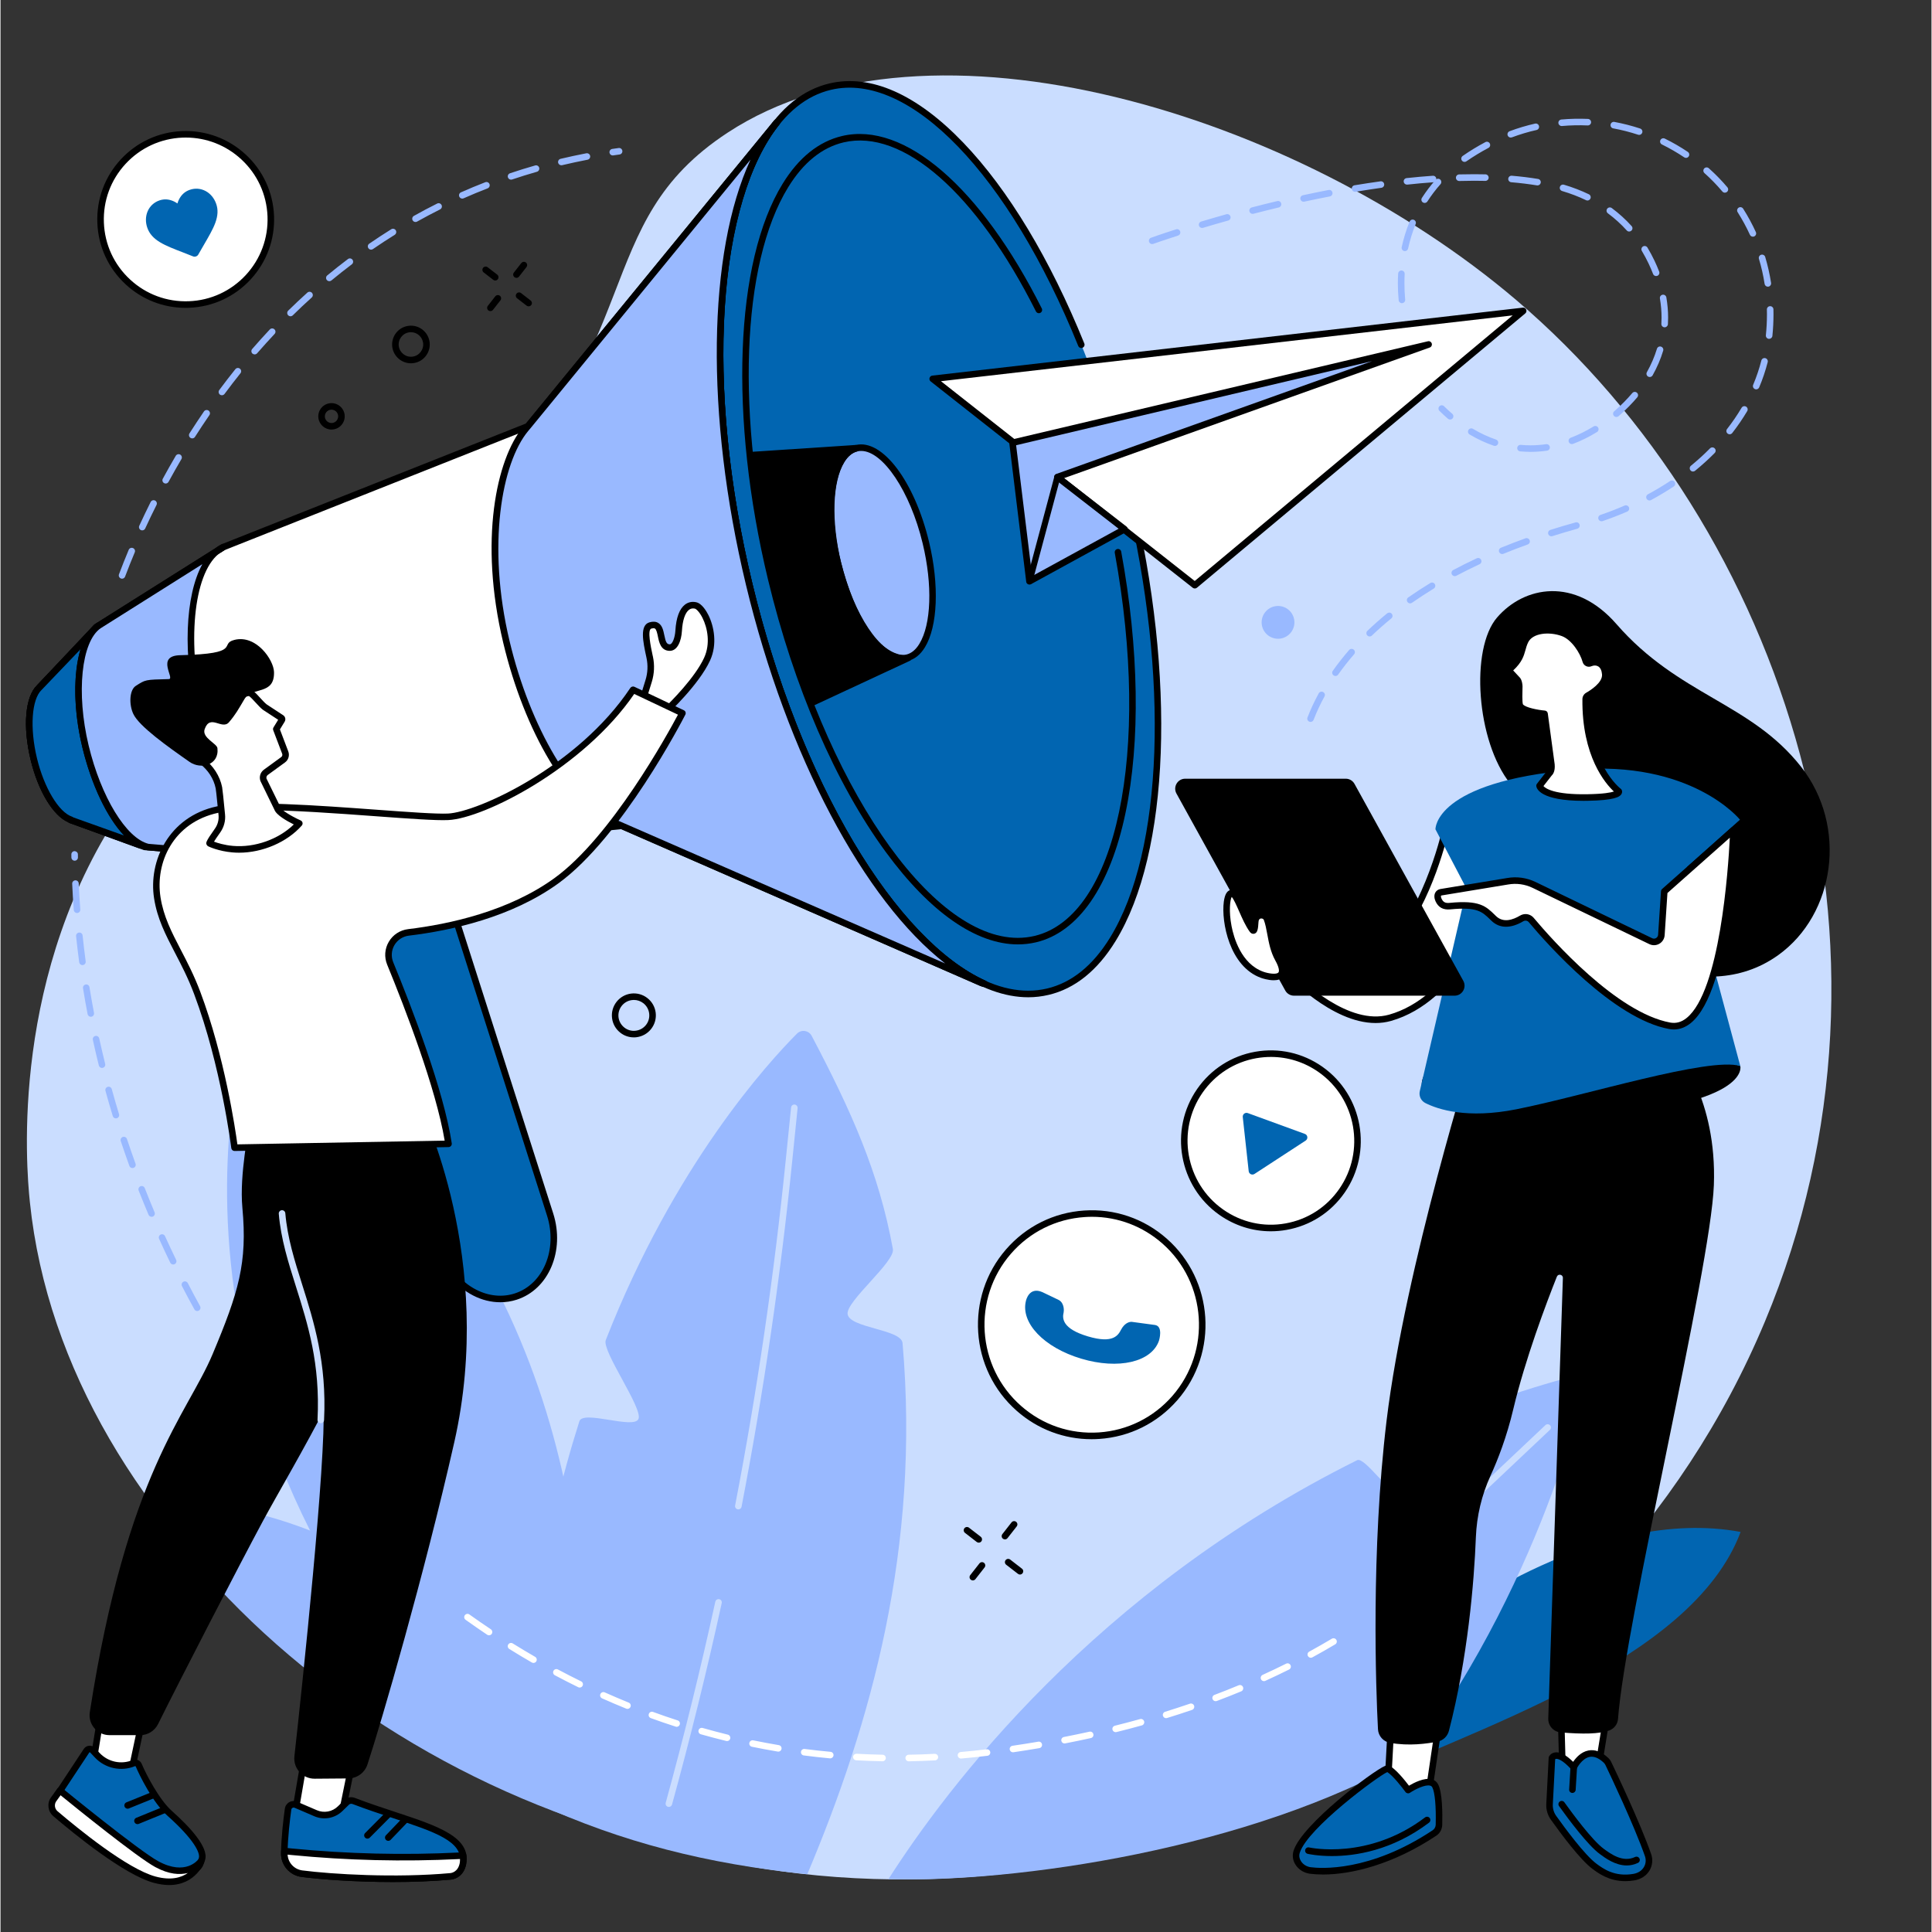 <?xml version="1.0" encoding="UTF-8"?>
<svg xmlns="http://www.w3.org/2000/svg" xmlns:xlink="http://www.w3.org/1999/xlink" width="300" zoomAndPan="magnify" viewBox="0 0 224.88 225" height="300" preserveAspectRatio="xMidYMid meet" version="1.2">
  <rect x="0" y="0" width="224.88" height="225" fill="#333333" stroke="none"/>
  <g id="776e610c92">
    <path style=" stroke:none;fill-rule:nonzero;fill:#caddff;fill-opacity:1;" d="M 53.957 61.707 C 75.938 39.566 68.359 26.141 84.688 15.445 C 108.117 0.098 151.027 13.242 176.512 34.934 C 207.727 61.504 223.828 110.016 205.484 153.902 C 185.945 200.641 134.543 224.902 88.676 217.594 C 47.719 211.062 7.453 178.762 3.422 140.023 C 2.98 135.824 1.051 113.125 14.59 93.555 C 25.781 77.379 36.531 79.254 53.957 61.707 "></path>
    <path style=" stroke:none;fill-rule:nonzero;fill:#0165b1;fill-opacity:1;" d="M 157.316 208.129 C 170.848 201.5 196.914 193.75 202.652 178.41 C 186.098 175.32 168.582 188.586 168.582 188.586 L 157.316 208.129 "></path>
    <path style=" stroke:none;fill-rule:nonzero;fill:#99b9ff;fill-opacity:1;" d="M 105.051 156.418 C 104.91 154.789 98.875 154.676 98.652 153.039 C 98.449 151.547 104.195 146.961 103.926 145.465 C 102.297 136.512 99.066 129.371 94.469 120.637 C 94.133 119.996 93.27 119.859 92.758 120.375 C 89.371 123.766 78.441 135.742 70.488 156.066 C 70 157.309 74.77 163.934 74.309 165.223 C 73.844 166.535 67.848 164.16 67.414 165.523 C 63.219 178.703 60.906 192.98 62.41 210.004 C 72.371 214.559 82.273 217.078 93.957 218.27 C 101.367 200.695 107.125 180.289 105.051 156.418 "></path>
    <path style=" stroke:none;fill-rule:nonzero;fill:#caddff;fill-opacity:1;" d="M 77.836 210.434 C 77.805 210.434 77.77 210.43 77.734 210.422 C 77.531 210.367 77.414 210.156 77.469 209.953 C 79.594 202.23 81.535 194.352 83.246 186.531 C 83.293 186.328 83.496 186.195 83.703 186.242 C 83.906 186.285 84.039 186.488 83.992 186.695 C 82.277 194.527 80.332 202.422 78.203 210.156 C 78.156 210.324 78.004 210.434 77.836 210.434 "></path>
    <path style=" stroke:none;fill-rule:nonzero;fill:#caddff;fill-opacity:1;" d="M 85.926 175.785 C 85.902 175.785 85.879 175.781 85.855 175.777 C 85.648 175.738 85.512 175.539 85.551 175.332 C 88.105 162.078 90.086 148.551 91.445 135.129 L 92.07 128.977 C 92.09 128.77 92.277 128.613 92.488 128.637 C 92.695 128.66 92.848 128.844 92.828 129.055 L 92.203 135.207 C 90.844 148.648 88.859 162.199 86.301 175.477 C 86.266 175.656 86.105 175.785 85.926 175.785 "></path>
    <path style=" stroke:none;fill-rule:nonzero;fill:#99b9ff;fill-opacity:1;" d="M 66.676 211.516 C 68.457 200.68 71.719 166.98 50.293 138.004 C 49.5 136.93 45.199 139.867 44.391 138.785 C 43.359 137.402 45.855 131.973 44.711 130.641 C 40.465 125.688 35.426 121.113 29.457 117.129 C 29.457 117.129 12.688 162.672 57.477 207.254 C 60.48 208.805 63.551 210.23 66.676 211.516 "></path>
    <path style=" stroke:none;fill-rule:nonzero;fill:#99b9ff;fill-opacity:1;" d="M 17 174.465 C 28.086 190.793 46.004 204.355 66.352 211.648 C 63.043 200.43 50.453 175.691 17 174.465 "></path>
    <path style=" stroke:none;fill-rule:nonzero;fill:#99b9ff;fill-opacity:1;" d="M 164.336 204.551 C 180.371 182.773 184.91 159.824 184.91 159.824 C 177.785 161.609 171.504 163.84 165.277 166.602 C 164.465 166.965 163.613 173.445 162.816 173.82 C 161.918 174.242 158.871 169.617 157.996 170.051 C 127.477 185.242 110.191 208.215 103.41 218.84 C 117.949 219.297 145.68 215.395 164.336 204.551 "></path>
    <path style=" stroke:none;fill-rule:nonzero;fill:#caddff;fill-opacity:1;" d="M 171 175.289 C 170.902 175.289 170.801 175.25 170.723 175.168 C 170.578 175.016 170.59 174.773 170.742 174.629 L 179.918 165.969 C 180.07 165.824 180.312 165.832 180.457 165.98 C 180.602 166.137 180.594 166.379 180.441 166.523 L 171.266 175.184 C 171.191 175.254 171.094 175.289 171 175.289 "></path>
    <path style=" stroke:none;fill-rule:nonzero;fill:#0165b1;fill-opacity:1;" d="M 59.996 151 C 56.426 152.148 52.43 149.676 51.098 145.492 L 34.547 93.672 L 47.426 89.531 L 64.008 141.445 C 65.328 145.594 63.539 149.863 59.996 151 "></path>
    <path style=" stroke:none;fill-rule:nonzero;fill:#000000;fill-opacity:1;" d="M 35.027 93.918 L 51.461 145.375 C 52.137 147.5 53.57 149.258 55.387 150.191 C 56.844 150.941 58.438 151.102 59.879 150.637 C 63.211 149.566 64.898 145.496 63.645 141.562 L 47.18 90.012 Z M 59.996 151 L 60 151 Z M 58.203 151.66 C 57.137 151.66 56.055 151.395 55.039 150.871 C 53.043 149.84 51.473 147.922 50.734 145.609 L 34.184 93.785 C 34.121 93.586 34.23 93.371 34.43 93.309 L 47.312 89.168 C 47.406 89.137 47.512 89.148 47.602 89.191 C 47.691 89.238 47.758 89.32 47.789 89.414 L 64.371 141.328 C 65.75 145.664 63.844 150.164 60.113 151.363 C 59.492 151.562 58.852 151.66 58.203 151.66 "></path>
    <path style=" stroke:none;fill-rule:nonzero;fill:#ffffff;fill-opacity:1;" d="M 61.426 49.641 L 25.945 63.715 L 11.188 73.004 L 4.562 80.023 L 4.516 80.082 C 3.262 81.266 2.977 84.648 3.875 88.383 C 4.762 92.074 6.566 94.926 8.211 95.469 L 8.156 95.484 L 16.789 98.625 L 34.027 100.074 L 72.348 96.172 L 114.258 114.477 L 114.562 114.562 C 104.035 109.824 92.824 91.469 87.184 68.02 C 81.551 44.594 83.188 23.223 90.406 14.266 L 90.398 14.258 L 61.789 49.191 L 61.426 49.641 "></path>
    <path style=" stroke:none;fill-rule:nonzero;fill:#0165b1;fill-opacity:1;" d="M 131.41 57.562 C 138.414 86.672 134.188 112.605 121.977 115.492 C 109.762 118.379 94.188 97.125 87.184 68.02 C 80.184 38.914 84.406 12.977 96.621 10.09 C 108.832 7.203 124.41 28.457 131.41 57.562 "></path>
    <path style=" stroke:none;fill-rule:nonzero;fill:#000000;fill-opacity:1;" d="M 119.691 116.141 C 114.211 116.141 108.133 111.914 102.316 103.98 C 95.719 94.973 90.211 82.234 86.812 68.109 C 81.668 46.711 82.422 26.254 88.734 15.984 C 90.844 12.551 93.469 10.441 96.531 9.719 C 101.324 8.586 106.719 10.973 112.137 16.629 C 117.375 22.094 122.242 30.176 126.219 40.004 C 126.297 40.199 126.203 40.422 126.008 40.5 C 125.812 40.578 125.59 40.484 125.512 40.289 C 117.418 20.285 105.844 8.297 96.707 10.461 C 93.848 11.137 91.383 13.129 89.383 16.383 C 83.168 26.488 82.453 46.723 87.555 67.93 C 94.078 95.047 108.07 115.375 119.684 115.375 C 120.43 115.375 121.164 115.293 121.887 115.121 C 124.746 114.445 127.211 112.453 129.215 109.199 C 135.426 99.094 136.141 78.863 131.039 57.652 C 129.969 53.207 128.672 48.844 127.188 44.688 C 127.117 44.492 127.219 44.273 127.418 44.203 C 127.617 44.133 127.832 44.234 127.906 44.434 C 129.402 48.613 130.703 53 131.781 57.473 C 136.93 78.871 136.172 99.332 129.859 109.598 C 127.75 113.031 125.125 115.141 122.062 115.863 C 121.285 116.047 120.496 116.141 119.691 116.141 "></path>
    <path style=" stroke:none;fill-rule:nonzero;fill:#000000;fill-opacity:1;" d="M 118.484 109.984 C 113.625 109.984 108.242 106.246 103.094 99.219 C 97.254 91.254 92.387 79.992 89.383 67.5 C 84.832 48.578 85.5 30.484 91.086 21.398 C 92.957 18.355 95.285 16.484 98.004 15.84 C 105.266 14.125 114.18 21.82 121.266 35.922 C 121.359 36.109 121.285 36.34 121.098 36.434 C 120.91 36.527 120.68 36.453 120.586 36.266 C 113.664 22.492 105.078 14.953 98.18 16.582 C 95.664 17.18 93.496 18.934 91.734 21.801 C 86.25 30.719 85.617 48.59 90.125 67.324 C 95.883 91.266 108.234 109.223 118.473 109.223 C 119.133 109.223 119.777 109.148 120.414 109 C 129.992 106.734 134.012 87.555 129.766 64.383 C 129.727 64.172 129.867 63.977 130.074 63.938 C 130.277 63.898 130.477 64.035 130.516 64.242 C 132.59 75.547 132.766 86.371 131.008 94.715 C 129.215 103.238 125.516 108.578 120.59 109.742 C 119.898 109.902 119.199 109.984 118.484 109.984 "></path>
    <path style=" stroke:none;fill-rule:nonzero;fill:#99b9ff;fill-opacity:1;" d="M 107.762 63.188 C 109.387 69.926 108.406 75.93 105.578 76.602 C 102.75 77.27 99.145 72.348 97.523 65.605 C 95.902 58.867 96.879 52.863 99.707 52.195 C 102.535 51.527 106.145 56.449 107.762 63.188 "></path>
    <path style=" stroke:none;fill-rule:nonzero;fill:#000000;fill-opacity:1;" d="M 100.238 52.516 C 100.086 52.516 99.938 52.531 99.793 52.566 C 99.211 52.703 98.703 53.121 98.281 53.805 C 96.879 56.082 96.73 60.68 97.895 65.52 C 99.348 71.57 102.531 76.281 105.047 76.281 C 105.195 76.281 105.344 76.266 105.488 76.23 C 106.074 76.094 106.582 75.676 107.004 74.988 C 108.402 72.711 108.559 68.117 107.391 63.277 C 105.938 57.223 102.754 52.516 100.238 52.516 Z M 105.055 77.043 C 102.105 77.043 98.738 72.285 97.152 65.695 C 95.941 60.672 96.129 55.848 97.629 53.406 C 98.164 52.543 98.832 52.012 99.617 51.824 C 102.695 51.098 106.438 56.047 108.133 63.098 C 109.344 68.125 109.152 72.949 107.652 75.391 C 107.121 76.254 106.453 76.785 105.664 76.973 C 105.465 77.02 105.258 77.043 105.055 77.043 "></path>
    <path style=" stroke:none;fill-rule:nonzero;fill:#000000;fill-opacity:1;" d="M 72.348 95.793 C 72.402 95.793 72.453 95.801 72.5 95.824 L 110.016 112.207 C 100.582 104.871 91.621 88.086 86.812 68.105 C 82.043 48.27 82.363 29.398 87.344 18.59 L 61.719 49.879 C 61.68 49.93 61.625 49.969 61.566 49.992 L 26.121 64.055 L 11.43 73.301 L 4.812 80.32 C 4.801 80.336 4.789 80.348 4.777 80.355 C 3.625 81.449 3.398 84.785 4.246 88.293 C 5.07 91.73 6.789 94.598 8.332 95.109 C 8.387 95.125 8.434 95.156 8.477 95.195 L 16.871 98.25 L 34.027 99.688 L 72.309 95.793 C 72.324 95.793 72.336 95.793 72.348 95.793 Z M 114.562 114.941 C 114.531 114.941 114.496 114.938 114.461 114.93 L 114.156 114.844 C 114.137 114.84 114.121 114.832 114.105 114.824 L 72.289 96.562 L 34.066 100.453 C 34.043 100.453 34.02 100.453 33.996 100.453 L 16.754 99.008 C 16.723 99.004 16.688 98.996 16.656 98.984 L 8.023 95.84 C 7.973 95.824 7.926 95.793 7.887 95.754 C 6.125 95.004 4.383 92.125 3.504 88.473 C 2.574 84.609 2.871 81.141 4.238 79.82 L 4.27 79.781 C 4.273 79.773 4.281 79.77 4.285 79.762 L 10.91 72.742 C 10.934 72.719 10.957 72.699 10.984 72.684 L 25.742 63.391 C 25.762 63.379 25.785 63.371 25.805 63.359 L 61.191 49.32 L 90.102 14.02 C 90.234 13.855 90.473 13.832 90.637 13.961 C 90.715 14.023 90.77 14.117 90.781 14.223 C 90.793 14.32 90.766 14.426 90.703 14.504 C 87.215 18.832 84.961 26.371 84.355 35.742 C 83.727 45.477 84.832 56.609 87.555 67.93 C 90.281 79.262 94.367 89.699 99.371 98.113 C 104.18 106.207 109.633 111.926 114.723 114.215 C 114.902 114.297 114.988 114.504 114.922 114.691 C 114.867 114.844 114.723 114.941 114.562 114.941 "></path>
    <path style=" stroke:none;fill-rule:nonzero;fill:#99b9ff;fill-opacity:1;" d="M 61.512 49.535 L 90.398 14.258 L 90.406 14.266 C 83.188 23.223 81.551 44.594 87.184 68.02 C 92.824 91.469 104.035 109.824 114.562 114.562 L 114.258 114.477 L 72.418 96.203 L 71.445 95.785 C 66.59 93.637 61.438 85.348 58.91 74.738 C 56.312 63.848 57.816 53.992 61.148 49.961 L 61.512 49.535 "></path>
    <path style=" stroke:none;fill-rule:nonzero;fill:#000000;fill-opacity:1;" d="M 61.512 49.531 Z M 87.344 18.59 L 61.805 49.773 C 61.805 49.773 61.805 49.777 61.801 49.781 L 61.441 50.207 C 58.363 53.93 56.629 63.523 59.281 74.648 C 61.684 84.742 66.75 93.289 71.602 95.434 L 72.57 95.852 L 110.016 112.207 C 100.582 104.871 91.621 88.086 86.812 68.105 C 82.043 48.27 82.363 29.398 87.344 18.59 Z M 114.562 114.941 C 114.531 114.941 114.496 114.938 114.461 114.93 L 114.156 114.844 C 114.137 114.84 114.121 114.832 114.105 114.824 L 72.266 96.555 L 71.297 96.133 C 66.16 93.859 61.031 85.297 58.539 74.828 C 55.703 62.93 57.754 53.469 60.855 49.719 L 61.219 49.289 L 90.102 14.02 C 90.234 13.855 90.473 13.832 90.637 13.961 C 90.715 14.023 90.77 14.117 90.781 14.223 C 90.793 14.32 90.766 14.426 90.703 14.504 C 87.215 18.832 84.961 26.371 84.355 35.742 C 83.727 45.477 84.832 56.609 87.555 67.93 C 90.281 79.262 94.367 89.699 99.371 98.113 C 104.18 106.207 109.633 111.926 114.723 114.215 C 114.902 114.297 114.988 114.504 114.922 114.691 C 114.867 114.844 114.723 114.941 114.562 114.941 "></path>
    <path style=" stroke:none;fill-rule:nonzero;fill:#000000;fill-opacity:1;" d="M 16.32 98.84 C 16.277 98.84 16.234 98.832 16.191 98.816 L 8.023 95.844 C 7.973 95.824 7.926 95.793 7.887 95.754 C 6.125 95.004 4.383 92.125 3.504 88.473 C 2.574 84.613 2.871 81.141 4.238 79.82 L 4.27 79.781 C 4.273 79.773 4.281 79.77 4.285 79.762 L 10.91 72.742 C 11.055 72.59 11.297 72.582 11.449 72.727 C 11.602 72.871 11.609 73.113 11.465 73.266 L 4.812 80.32 C 4.801 80.336 4.789 80.348 4.777 80.355 C 3.625 81.449 3.398 84.785 4.242 88.293 C 5.07 91.734 6.789 94.602 8.332 95.109 C 8.387 95.129 8.434 95.156 8.477 95.195 L 16.453 98.098 C 16.648 98.172 16.75 98.391 16.68 98.59 C 16.625 98.742 16.477 98.84 16.32 98.84 "></path>
    <path style=" stroke:none;fill-rule:nonzero;fill:#0165b1;fill-opacity:1;" d="M 16.875 98.598 C 14.195 97.73 11.34 92.926 9.891 86.906 C 8.355 80.527 9.113 74.508 11.422 72.867 L 4.562 80.023 L 4.516 80.078 C 3.262 81.266 2.977 84.652 3.875 88.383 C 4.762 92.074 6.566 94.926 8.211 95.473 L 8.156 95.484 L 16.875 98.598 "></path>
    <path style=" stroke:none;fill-rule:nonzero;fill:#000000;fill-opacity:1;" d="M 8.473 95.191 L 14.367 97.297 C 12.395 95.203 10.598 91.465 9.52 86.996 C 8.48 82.672 8.465 78.457 9.32 75.609 L 4.812 80.32 C 4.801 80.336 4.789 80.348 4.777 80.355 C 3.625 81.449 3.398 84.785 4.242 88.293 C 5.07 91.734 6.789 94.602 8.332 95.109 C 8.387 95.125 8.434 95.156 8.473 95.191 Z M 16.875 98.98 C 16.836 98.98 16.797 98.973 16.758 98.961 C 16.691 98.938 16.625 98.914 16.555 98.887 L 8.027 95.844 C 7.973 95.824 7.926 95.793 7.887 95.754 C 6.125 95.004 4.383 92.125 3.504 88.473 C 2.574 84.613 2.871 81.141 4.238 79.82 L 4.27 79.781 C 4.273 79.773 4.281 79.766 4.289 79.758 L 10.301 73.488 C 10.57 73.105 10.867 72.793 11.199 72.559 C 11.359 72.445 11.582 72.473 11.711 72.621 C 11.836 72.77 11.832 72.992 11.695 73.133 L 10.859 74.008 C 9.289 76.316 8.992 81.539 10.262 86.816 C 11.648 92.582 14.32 97.195 16.816 98.172 L 17.004 98.238 C 17.199 98.309 17.305 98.523 17.238 98.719 C 17.184 98.879 17.035 98.98 16.875 98.98 "></path>
    <path style=" stroke:none;fill-rule:nonzero;fill:#99b9ff;fill-opacity:1;" d="M 33.398 100.02 L 34.137 100.051 C 30.121 99.906 25.523 92.664 23.297 83.41 C 21.027 73.977 22.262 65.418 25.945 63.715 L 25.453 64.023 L 11.461 72.84 C 9.125 74.438 8.348 80.492 9.891 86.906 C 11.379 93.098 14.438 97.988 17.176 98.648 L 33.398 100.02 "></path>
    <path style=" stroke:none;fill-rule:nonzero;fill:#000000;fill-opacity:1;" d="M 17.238 98.273 L 31.484 99.477 C 28.105 97.215 24.766 91.152 22.926 83.5 C 21.176 76.23 21.508 69.34 23.504 65.703 L 11.664 73.164 C 9.414 74.703 8.793 80.703 10.262 86.816 C 11.703 92.809 14.633 97.617 17.238 98.273 Z M 34.137 100.434 C 34.133 100.434 34.129 100.434 34.121 100.434 C 34.105 100.434 34.086 100.434 34.066 100.43 L 33.383 100.398 C 33.379 100.398 33.371 100.398 33.367 100.398 L 17.145 99.031 C 17.125 99.027 17.105 99.023 17.086 99.02 C 14.164 98.316 11.055 93.371 9.52 86.996 C 7.957 80.488 8.695 74.27 11.246 72.527 L 24.969 63.879 C 25.227 63.672 25.5 63.5 25.785 63.367 C 25.969 63.285 26.188 63.355 26.281 63.531 C 26.379 63.707 26.32 63.93 26.148 64.035 L 25.391 64.516 C 22.457 66.926 21.66 74.973 23.668 83.32 C 25.867 92.465 30.344 99.473 34.102 99.668 L 34.152 99.672 C 34.363 99.68 34.527 99.859 34.516 100.066 C 34.508 100.273 34.34 100.434 34.137 100.434 "></path>
    <path style=" stroke:none;fill-rule:nonzero;fill:#000000;fill-opacity:1;" d="M 99.707 52.195 C 96.879 52.863 95.781 58.898 97.523 65.605 C 100.445 76.859 105.004 76.738 105.551 76.68 C 105.559 76.68 105.562 76.695 105.551 76.699 L 94.5 81.84 C 92.734 77.375 91.191 72.508 89.953 67.363 C 88.766 62.43 87.949 57.602 87.477 53.004 L 99.707 52.195 "></path>
    <path style=" stroke:none;fill-rule:nonzero;fill:#000000;fill-opacity:1;" d="M 87.898 53.359 C 88.383 57.918 89.199 62.598 90.324 67.273 C 91.496 72.156 92.973 76.879 94.707 81.328 L 104.227 76.895 C 102.406 76.328 99.328 74.082 97.156 65.703 C 95.883 60.809 96.047 56.012 97.57 53.484 C 97.758 53.176 97.957 52.906 98.18 52.676 Z M 94.293 82.359 L 94.145 81.98 C 92.332 77.395 90.797 72.508 89.582 67.453 C 88.418 62.605 87.582 57.758 87.098 53.043 L 87.059 52.648 L 99.684 51.812 L 99.797 52.566 C 99.191 52.707 98.66 53.148 98.223 53.875 C 96.82 56.203 96.688 60.879 97.891 65.512 C 100.738 76.477 105.031 76.352 105.508 76.305 L 105.828 76.27 L 106.012 76.895 L 105.715 77.043 L 94.293 82.359 "></path>
    <path style=" stroke:none;fill-rule:nonzero;fill:#ffffff;fill-opacity:1;" d="M 11.969 198.082 L 10.555 206.734 L 15.051 207.207 L 16.781 199.078 L 11.969 198.082 "></path>
    <path style=" stroke:none;fill-rule:nonzero;fill:#000000;fill-opacity:1;" d="M 10.996 206.398 L 14.75 206.793 L 16.328 199.375 L 12.281 198.535 Z M 15.051 207.59 C 15.035 207.59 15.023 207.59 15.008 207.586 L 10.516 207.117 C 10.41 207.105 10.316 207.051 10.25 206.969 C 10.188 206.883 10.16 206.777 10.18 206.676 L 11.594 198.02 C 11.609 197.918 11.668 197.828 11.754 197.77 C 11.84 197.711 11.945 197.688 12.047 197.711 L 16.859 198.703 C 16.961 198.727 17.047 198.785 17.102 198.871 C 17.156 198.957 17.176 199.059 17.156 199.16 L 15.422 207.289 C 15.383 207.465 15.227 207.59 15.051 207.59 "></path>
    <path style=" stroke:none;fill-rule:nonzero;fill:#0165b1;fill-opacity:1;" d="M 15.516 205.332 C 14.055 205.941 12.371 205.582 11.285 204.434 L 10.715 203.828 C 10.516 203.617 10.176 203.648 10.016 203.887 L 6.91 208.59 C 6.352 209.359 6.445 210.52 7.141 211.176 C 8.043 212.031 9.418 213.184 11.078 214.102 C 14.207 215.832 16.938 219.566 20.105 218.617 C 23.277 217.668 23.109 217.52 23.457 216.508 C 23.801 215.5 22.254 213.457 19.695 211.18 C 18.129 209.785 16.59 206.754 16.098 205.574 C 16.004 205.344 15.742 205.238 15.516 205.332 "></path>
    <path style=" stroke:none;fill-rule:nonzero;fill:#000000;fill-opacity:1;" d="M 10.391 204.066 C 10.387 204.066 10.387 204.066 10.383 204.066 C 10.371 204.07 10.348 204.074 10.336 204.098 L 7.227 208.797 C 6.766 209.438 6.848 210.371 7.402 210.898 C 8.254 211.707 9.617 212.859 11.262 213.77 C 12.277 214.328 13.246 215.094 14.184 215.828 C 16.156 217.379 18.016 218.844 19.996 218.25 C 22.75 217.426 22.801 217.281 23.027 216.59 C 23.047 216.527 23.07 216.457 23.094 216.383 C 23.297 215.793 22.465 214.152 19.441 211.461 C 17.75 209.953 16.168 206.73 15.746 205.719 C 15.738 205.699 15.723 205.688 15.711 205.684 C 15.699 205.68 15.684 205.676 15.66 205.684 C 14.066 206.352 12.195 205.949 11.008 204.695 L 10.438 204.09 C 10.422 204.07 10.402 204.066 10.391 204.066 Z M 19.082 219.148 C 17.172 219.148 15.418 217.77 13.711 216.43 C 12.797 215.711 11.855 214.969 10.895 214.434 C 9.18 213.488 7.762 212.289 6.879 211.449 C 6.055 210.672 5.93 209.289 6.602 208.367 L 9.699 203.676 C 9.84 203.465 10.066 203.332 10.316 203.309 C 10.574 203.285 10.816 203.379 10.992 203.566 L 11.562 204.172 C 12.535 205.199 14.062 205.523 15.367 204.98 C 15.57 204.895 15.797 204.895 16 204.98 C 16.207 205.062 16.367 205.223 16.449 205.426 C 16.957 206.645 18.48 209.586 19.949 210.895 C 21.988 212.707 24.316 215.18 23.816 216.633 C 23.793 216.703 23.77 216.766 23.75 216.828 C 23.406 217.875 23.141 218.105 20.215 218.98 C 19.832 219.098 19.453 219.148 19.082 219.148 "></path>
    <path style=" stroke:none;fill-rule:nonzero;fill:#000000;fill-opacity:1;" d="M 14.805 210.641 C 14.652 210.641 14.512 210.551 14.449 210.402 C 14.371 210.207 14.465 209.984 14.66 209.902 L 17.605 208.711 C 17.801 208.629 18.023 208.723 18.102 208.918 C 18.184 209.113 18.086 209.336 17.895 209.414 L 14.945 210.613 C 14.898 210.629 14.852 210.641 14.805 210.641 "></path>
    <path style=" stroke:none;fill-rule:nonzero;fill:#000000;fill-opacity:1;" d="M 15.949 212.438 C 15.801 212.438 15.656 212.348 15.598 212.199 C 15.52 212.008 15.613 211.785 15.805 211.703 L 18.93 210.43 C 19.125 210.352 19.348 210.445 19.426 210.641 C 19.504 210.836 19.41 211.055 19.215 211.137 L 16.094 212.41 C 16.047 212.43 16 212.438 15.949 212.438 "></path>
    <path style=" stroke:none;fill-rule:nonzero;fill:#ffffff;fill-opacity:1;" d="M 23.359 216.746 C 23.359 216.746 21.742 219.02 18.203 217.102 C 15.848 215.824 6.922 208.523 6.922 208.523 L 6.184 209.555 C 5.809 210.074 5.898 210.801 6.391 211.219 C 8.605 213.113 14.551 217.992 17.965 218.91 C 22.215 220.051 23.359 216.746 23.359 216.746 "></path>
    <path style=" stroke:none;fill-rule:nonzero;fill:#000000;fill-opacity:1;" d="M 6.996 209.074 L 6.492 209.773 C 6.234 210.133 6.301 210.641 6.637 210.93 C 8.973 212.922 14.754 217.652 18.062 218.543 C 19.875 219.027 21.062 218.66 21.82 218.125 C 20.902 218.359 19.641 218.312 18.023 217.438 C 15.883 216.277 8.625 210.402 6.996 209.074 Z M 19.641 219.531 C 19.113 219.531 18.523 219.453 17.863 219.277 C 14.406 218.348 8.516 213.535 6.145 211.508 C 5.508 210.965 5.387 210.008 5.875 209.328 L 6.613 208.301 C 6.676 208.215 6.77 208.156 6.871 208.145 C 6.977 208.129 7.082 208.16 7.164 208.227 C 7.254 208.301 16.086 215.52 18.387 216.766 C 21.566 218.488 22.992 216.605 23.051 216.523 C 23.164 216.371 23.371 216.32 23.535 216.41 C 23.703 216.496 23.781 216.691 23.723 216.871 C 23.711 216.902 22.758 219.531 19.641 219.531 "></path>
    <path style=" stroke:none;fill-rule:nonzero;fill:#ffffff;fill-opacity:1;" d="M 36.297 199.551 L 34.242 211.504 L 39.215 213.906 L 41.859 200.898 L 36.297 199.551 "></path>
    <path style=" stroke:none;fill-rule:nonzero;fill:#000000;fill-opacity:1;" d="M 34.668 211.285 L 38.941 213.352 L 41.414 201.184 L 36.605 200.016 Z M 39.215 214.289 C 39.16 214.289 39.102 214.277 39.051 214.25 L 34.078 211.848 C 33.922 211.773 33.84 211.605 33.867 211.438 L 35.922 199.484 C 35.941 199.383 36 199.289 36.09 199.23 C 36.18 199.172 36.285 199.156 36.391 199.18 L 41.953 200.531 C 42.148 200.578 42.277 200.773 42.234 200.977 L 39.59 213.984 C 39.566 214.102 39.488 214.199 39.383 214.25 C 39.332 214.273 39.273 214.289 39.215 214.289 "></path>
    <path style=" stroke:none;fill-rule:nonzero;fill:#0165b1;fill-opacity:1;" d="M 33.488 210.688 C 33.328 211.832 33.07 213.953 33.047 215.855 C 33.035 217.047 33.926 218.055 35.105 218.207 C 38.434 218.637 45.984 219.105 52.418 218.52 C 52.859 218.48 53.637 218.156 53.855 217.051 C 54.582 213.34 48.16 212.43 41.117 209.734 C 40.84 209.629 40.527 209.691 40.316 209.898 L 39.559 210.637 C 38.797 211.379 37.672 211.586 36.699 211.168 L 34.387 210.18 C 33.996 210.012 33.551 210.266 33.488 210.688 "></path>
    <path style=" stroke:none;fill-rule:nonzero;fill:#000000;fill-opacity:1;" d="M 33.488 210.688 L 33.492 210.688 Z M 34.133 210.508 C 34.078 210.508 34.031 210.527 34.004 210.543 C 33.93 210.586 33.879 210.656 33.867 210.742 C 33.715 211.84 33.449 213.965 33.43 215.859 C 33.418 216.855 34.16 217.699 35.152 217.828 C 38.59 218.273 46.012 218.723 52.383 218.141 C 52.531 218.125 53.277 218.008 53.48 216.977 C 53.973 214.465 50.527 213.328 45.762 211.754 C 44.227 211.246 42.641 210.723 40.98 210.09 C 40.844 210.039 40.688 210.07 40.582 210.172 L 39.824 210.91 C 38.949 211.758 37.664 212 36.547 211.52 L 34.238 210.527 C 34.199 210.512 34.164 210.508 34.133 210.508 Z M 45.715 219.18 C 41.383 219.18 37.344 218.883 35.055 218.586 C 33.68 218.406 32.652 217.23 32.668 215.852 C 32.688 213.914 32.957 211.754 33.113 210.637 C 33.156 210.312 33.348 210.039 33.629 209.879 C 33.91 209.719 34.242 209.703 34.539 209.828 L 36.848 210.82 C 37.68 211.176 38.641 211 39.293 210.363 L 40.051 209.625 C 40.367 209.316 40.84 209.219 41.254 209.379 C 42.895 210.004 44.473 210.527 46 211.031 C 50.945 212.664 54.852 213.953 54.227 217.125 C 53.988 218.336 53.121 218.84 52.453 218.898 C 50.262 219.098 47.949 219.18 45.715 219.18 "></path>
    <path style=" stroke:none;fill-rule:nonzero;fill:#ffffff;fill-opacity:1;" d="M 33.055 215.57 C 33.055 215.57 33.051 215.762 33.047 215.855 C 33.035 217.047 33.926 218.055 35.105 218.207 C 38.434 218.637 45.984 219.105 52.418 218.52 C 52.859 218.48 53.637 218.156 53.855 217.051 C 53.922 216.711 53.879 216.102 53.879 216.102 L 53.422 216.125 C 46.922 216.445 40.41 216.289 33.93 215.656 L 33.055 215.57 "></path>
    <path style=" stroke:none;fill-rule:nonzero;fill:#000000;fill-opacity:1;" d="M 33.434 215.988 C 33.484 216.926 34.203 217.707 35.152 217.828 C 38.59 218.273 46.012 218.723 52.383 218.141 C 52.531 218.125 53.277 218.008 53.48 216.977 C 53.504 216.855 53.512 216.672 53.512 216.5 L 53.441 216.504 C 46.945 216.828 40.367 216.668 33.895 216.035 Z M 45.715 219.18 C 41.383 219.18 37.344 218.883 35.055 218.586 C 33.68 218.406 32.652 217.23 32.668 215.852 L 32.672 215.559 C 32.676 215.453 32.723 215.355 32.801 215.285 C 32.879 215.215 32.984 215.18 33.09 215.188 L 33.969 215.277 C 40.406 215.906 46.945 216.062 53.406 215.742 L 53.859 215.719 C 54.07 215.711 54.246 215.867 54.262 216.074 C 54.266 216.145 54.301 216.746 54.227 217.125 C 53.988 218.336 53.121 218.84 52.453 218.898 C 50.262 219.098 47.949 219.18 45.715 219.18 "></path>
    <path style=" stroke:none;fill-rule:nonzero;fill:#000000;fill-opacity:1;" d="M 42.73 214.125 C 42.633 214.125 42.539 214.09 42.465 214.016 C 42.312 213.867 42.312 213.625 42.461 213.477 L 44.934 210.988 C 45.082 210.84 45.32 210.84 45.473 210.988 C 45.621 211.137 45.621 211.379 45.473 211.527 L 43.004 214.012 C 42.926 214.086 42.828 214.125 42.73 214.125 "></path>
    <path style=" stroke:none;fill-rule:nonzero;fill:#000000;fill-opacity:1;" d="M 45.16 214.383 C 45.062 214.383 44.969 214.348 44.895 214.277 C 44.742 214.133 44.738 213.891 44.883 213.738 L 46.859 211.676 C 47.004 211.523 47.246 211.516 47.398 211.664 C 47.551 211.809 47.555 212.051 47.41 212.203 L 45.434 214.266 C 45.359 214.344 45.258 214.383 45.16 214.383 "></path>
    <path style=" stroke:none;fill-rule:nonzero;fill:#000000;fill-opacity:1;" d="M 28.852 130.93 C 29.004 131.586 27.797 136.652 28.168 140.664 C 28.762 147.086 27.738 150.461 24.699 157.707 C 21.754 164.73 14.73 171.453 10.398 199.41 C 10.184 200.809 11.27 202.074 12.688 202.074 L 16.273 202.074 C 17.156 202.074 17.957 201.574 18.348 200.785 C 20.652 196.121 27.766 182.332 30.551 177.156 C 33.82 171.082 43.168 155.863 43.637 148.617 C 44.078 141.789 43.48 132.039 43.41 130.941 C 43.406 130.887 43.359 130.84 43.301 130.84 L 28.852 130.93 "></path>
    <path style=" stroke:none;fill-rule:nonzero;fill:#000000;fill-opacity:1;" d="M 48.973 129.062 C 48.973 129.062 57.672 146.621 52.848 167.953 C 49.355 183.383 44.348 200.59 42.73 205.5 C 42.414 206.457 41.52 207.109 40.508 207.117 L 36.59 207.148 C 35.176 207.16 34.07 205.934 34.227 204.527 C 35.137 196.395 37.922 170.062 37.617 163.707 C 37.117 153.234 34.414 148.945 33.789 141.582 C 33.105 133.555 34.859 129.383 34.859 129.383 L 48.973 129.062 "></path>
    <path style=" stroke:none;fill-rule:nonzero;fill:#caddff;fill-opacity:1;" d="M 37.297 165.746 C 37.293 165.746 37.285 165.746 37.277 165.742 C 37.066 165.734 36.906 165.555 36.918 165.344 C 37.246 158.82 35.801 154.254 34.406 149.836 C 33.508 146.992 32.656 144.305 32.406 141.352 C 32.391 141.145 32.547 140.957 32.754 140.941 C 32.969 140.926 33.148 141.078 33.168 141.289 C 33.41 144.156 34.246 146.805 35.133 149.605 C 36.484 153.879 38.012 158.723 37.68 165.383 C 37.668 165.586 37.5 165.746 37.297 165.746 "></path>
    <path style=" stroke:none;fill-rule:nonzero;fill:#ffffff;fill-opacity:1;" d="M 74.711 81.789 L 75.48 79.305 C 75.758 78.414 75.801 77.469 75.605 76.555 C 75.277 75.027 74.828 73.078 75.688 72.84 C 77.457 72.344 76.422 75.34 77.895 75.418 C 78.664 75.457 78.934 74.168 78.973 73.473 C 79.121 71.051 79.996 70.305 80.941 70.508 C 81.883 70.711 83.566 73.977 82.285 76.766 C 81.008 79.555 77.348 82.941 77.348 82.941 L 74.711 81.789 "></path>
    <path style=" stroke:none;fill-rule:nonzero;fill:#000000;fill-opacity:1;" d="M 75.176 81.574 L 77.27 82.488 C 78.016 81.773 80.867 78.941 81.941 76.605 C 82.695 74.965 82.34 73.133 81.754 71.965 C 81.391 71.238 81.012 70.914 80.859 70.879 C 80.598 70.824 80.375 70.867 80.18 71.02 C 79.723 71.363 79.43 72.242 79.355 73.492 C 79.289 74.59 78.863 75.848 77.879 75.797 C 76.891 75.746 76.699 74.809 76.559 74.121 C 76.48 73.742 76.391 73.312 76.211 73.199 C 76.105 73.137 75.926 73.168 75.793 73.203 C 75.305 73.34 75.738 75.355 75.945 76.324 L 75.98 76.473 C 76.188 77.449 76.141 78.465 75.848 79.414 Z M 77.348 83.32 C 77.297 83.32 77.242 83.309 77.195 83.289 L 74.559 82.137 C 74.383 82.059 74.293 81.859 74.348 81.672 L 75.117 79.191 C 75.375 78.363 75.414 77.48 75.234 76.633 L 75.203 76.484 C 74.832 74.758 74.41 72.801 75.586 72.473 C 75.992 72.359 76.336 72.383 76.605 72.551 C 77.07 72.836 77.188 73.41 77.305 73.969 C 77.465 74.754 77.578 75.02 77.918 75.039 C 78.258 75.062 78.547 74.23 78.594 73.445 C 78.688 71.926 79.066 70.906 79.715 70.41 C 80.09 70.125 80.543 70.031 81.02 70.137 C 81.699 70.281 82.238 71.227 82.438 71.625 C 83.098 72.949 83.5 75.039 82.633 76.922 C 81.336 79.746 77.758 83.078 77.605 83.219 C 77.535 83.285 77.441 83.32 77.348 83.32 "></path>
    <path style=" stroke:none;fill-rule:nonzero;fill:#ffffff;fill-opacity:1;" d="M 79.414 83.059 C 79.414 83.059 72.164 97.188 64.754 102.562 C 59.191 106.594 52.059 108.039 47.516 108.586 C 45.781 108.797 44.723 110.59 45.383 112.203 C 47.465 117.273 51.246 127.043 52.172 133.207 L 27.254 133.66 C 27.254 133.66 26.102 124.137 22.91 115.641 C 21.172 111.02 18.867 108.457 18.258 104.555 C 17.559 100.098 20.094 95.395 25.281 94.281 C 30.469 93.172 48.242 95.309 52.133 95.125 C 56.023 94.938 67.738 89.223 73.668 80.328 L 79.414 83.059 "></path>
    <path style=" stroke:none;fill-rule:nonzero;fill:#000000;fill-opacity:1;" d="M 29.91 94.34 C 28.012 94.34 26.418 94.43 25.359 94.656 C 20.109 95.781 18 100.457 18.633 104.496 C 18.988 106.75 19.918 108.539 20.996 110.617 C 21.727 112.016 22.551 113.605 23.266 115.508 C 26.098 123.047 27.344 131.492 27.586 133.273 L 51.727 132.836 C 50.707 126.73 47.113 117.422 45.031 112.348 C 44.672 111.469 44.738 110.496 45.219 109.68 C 45.699 108.859 46.52 108.324 47.469 108.207 C 52.309 107.625 59.199 106.117 64.527 102.254 C 71.137 97.461 77.723 85.434 78.895 83.23 L 73.801 80.816 C 67.887 89.445 56.312 95.309 52.148 95.504 C 50.727 95.574 47.496 95.336 43.754 95.062 C 39.195 94.727 33.883 94.34 29.91 94.34 Z M 27.254 134.043 C 27.062 134.043 26.898 133.898 26.875 133.707 C 26.863 133.613 25.691 124.129 22.551 115.777 C 21.855 113.914 21.074 112.418 20.32 110.969 C 19.211 108.832 18.254 106.992 17.883 104.613 C 17.211 100.328 19.547 95.121 25.199 93.91 C 28.574 93.188 37.02 93.805 43.809 94.301 C 47.527 94.574 50.738 94.809 52.113 94.746 C 55.555 94.582 67.262 89.254 73.348 80.117 C 73.453 79.961 73.66 79.906 73.828 79.984 L 79.578 82.715 C 79.672 82.758 79.742 82.836 79.777 82.934 C 79.809 83.031 79.801 83.141 79.754 83.23 C 79.457 83.812 72.375 97.504 64.977 102.871 C 59.516 106.832 52.492 108.371 47.559 108.965 C 46.852 109.051 46.238 109.453 45.875 110.066 C 45.52 110.676 45.469 111.402 45.734 112.059 C 47.883 117.285 51.621 126.98 52.551 133.152 C 52.566 133.258 52.535 133.371 52.465 133.453 C 52.395 133.535 52.289 133.586 52.18 133.59 L 27.258 134.043 C 27.258 134.043 27.254 134.043 27.254 134.043 "></path>
    <path style=" stroke:none;fill-rule:nonzero;fill:#ffffff;fill-opacity:1;" d="M 32.254 94.152 L 30.621 90.812 C 30.516 90.496 30.629 90.145 30.895 89.945 L 32.918 88.477 C 33.172 88.285 33.273 87.945 33.156 87.645 L 32.117 84.91 L 32.762 83.855 C 32.812 83.773 32.789 83.668 32.707 83.613 L 30.785 82.352 C 30.129 81.855 29.195 80.465 28.852 80.684 C 28.852 80.684 20.594 82.238 21.441 86.355 C 21.562 86.953 21.918 87.477 22.402 87.844 L 23.414 88.613 C 24.434 89.387 25.184 90.488 25.434 91.746 C 25.484 92.008 25.66 93.738 25.77 94.883 C 25.832 95.535 25.66 96.184 25.281 96.715 C 24.809 97.387 24.238 98.227 24.371 98.227 C 24.371 98.227 25.461 98.75 27.031 98.891 C 29.82 99.137 32.941 97.992 34.797 95.895 C 34.797 95.895 32.445 94.844 32.254 94.152 "></path>
    <path style=" stroke:none;fill-rule:nonzero;fill:#000000;fill-opacity:1;" d="M 24.863 98.02 C 25.281 98.176 26.074 98.426 27.062 98.512 C 29.605 98.738 32.387 97.746 34.156 96.016 C 33.367 95.625 32.121 94.926 31.898 94.297 L 30.281 90.98 C 30.273 90.965 30.266 90.949 30.262 90.934 C 30.102 90.457 30.266 89.938 30.668 89.641 L 32.691 88.168 C 32.809 88.082 32.855 87.918 32.801 87.781 L 31.762 85.047 C 31.719 84.938 31.73 84.812 31.793 84.711 L 32.336 83.824 L 30.574 82.672 C 30.566 82.664 30.559 82.66 30.551 82.656 C 30.277 82.445 29.977 82.113 29.684 81.793 C 29.449 81.535 29.102 81.156 28.934 81.059 C 28.93 81.059 28.926 81.059 28.922 81.059 C 28.871 81.07 23.773 82.055 22.203 84.398 C 21.805 84.992 21.676 85.609 21.812 86.277 C 21.914 86.766 22.207 87.215 22.633 87.539 L 23.645 88.309 C 24.777 89.172 25.547 90.367 25.809 91.672 C 25.852 91.887 25.965 92.953 26.148 94.848 C 26.223 95.586 26.023 96.328 25.594 96.938 C 25.199 97.492 24.98 97.824 24.863 98.02 Z M 27.781 99.305 C 27.516 99.305 27.258 99.293 26.996 99.27 C 25.375 99.129 24.254 98.594 24.207 98.57 C 24.125 98.535 24.055 98.469 24.016 98.391 C 23.902 98.172 23.852 98.07 24.973 96.496 C 25.297 96.039 25.445 95.477 25.391 94.922 C 25.145 92.379 25.078 91.906 25.059 91.82 C 24.836 90.695 24.168 89.664 23.184 88.918 L 22.172 88.148 C 21.598 87.711 21.207 87.102 21.066 86.434 C 20.887 85.562 21.059 84.738 21.57 83.973 C 23.242 81.48 28.102 80.445 28.723 80.32 C 29.184 80.109 29.656 80.633 30.246 81.281 C 30.512 81.57 30.785 81.871 31.004 82.039 L 32.918 83.293 C 33.172 83.461 33.246 83.797 33.086 84.055 L 32.539 84.949 L 33.512 87.508 C 33.688 87.965 33.535 88.492 33.145 88.781 L 31.121 90.254 C 30.992 90.348 30.934 90.516 30.977 90.676 L 32.598 93.984 C 32.605 94.008 32.613 94.027 32.621 94.051 C 32.699 94.324 33.789 95.023 34.953 95.547 C 35.066 95.598 35.145 95.695 35.172 95.816 C 35.195 95.934 35.164 96.059 35.082 96.148 C 33.359 98.09 30.508 99.305 27.781 99.305 "></path>
    <path style=" stroke:none;fill-rule:nonzero;fill:#000000;fill-opacity:1;" d="M 27.234 74.523 C 25.387 74.992 28.262 76.141 20.934 76.305 C 18.016 76.367 20.359 79.066 19.602 79.086 C 16.809 79.156 16.902 79.148 15.758 79.875 C 15 80.355 14.949 82.059 15.469 83.152 C 16.152 84.594 19.461 86.945 22.016 88.73 C 23.328 89.652 25.488 89.113 25.262 87.129 C 25.203 86.586 23.43 85.922 23.773 84.922 C 24.41 83.086 25.797 85.062 26.609 84.109 C 27.387 83.195 27.664 82.672 28.402 81.426 C 29.293 79.918 31.918 81.023 31.852 78.27 C 31.816 76.832 29.762 73.879 27.234 74.523 "></path>
    <path style=" stroke:none;fill-rule:nonzero;fill:#ffffff;fill-opacity:1;" d="M 118.602 164.023 C 113.254 159.312 112.711 151.129 117.395 145.75 C 122.078 140.367 130.211 139.824 135.562 144.535 C 140.914 149.246 141.453 157.426 136.77 162.809 C 132.086 168.188 123.953 168.734 118.602 164.023 "></path>
    <path style=" stroke:none;fill-rule:nonzero;fill:#000000;fill-opacity:1;" d="M 127.102 141.707 C 126.82 141.707 126.539 141.719 126.258 141.738 C 122.926 141.961 119.883 143.473 117.68 146 C 113.141 151.215 113.668 159.172 118.855 163.734 C 121.363 165.945 124.578 167.039 127.906 166.82 C 131.238 166.598 134.285 165.082 136.484 162.559 C 141.023 157.34 140.496 149.387 135.312 144.82 C 133.012 142.797 130.125 141.707 127.102 141.707 Z M 127.062 167.609 C 123.852 167.609 120.789 166.453 118.352 164.309 C 112.852 159.469 112.293 151.031 117.105 145.5 C 119.441 142.816 122.672 141.211 126.207 140.977 C 129.738 140.742 133.152 141.902 135.816 144.25 C 141.312 149.09 141.871 157.527 137.059 163.059 C 134.723 165.738 131.492 167.344 127.957 167.578 C 127.656 167.598 127.359 167.609 127.062 167.609 "></path>
    <path style=" stroke:none;fill-rule:nonzero;fill:#0165b1;fill-opacity:1;" d="M 134.465 154.309 L 131.77 153.945 C 131.414 153.906 130.871 154.145 130.508 154.84 C 130.164 155.488 129.609 156.523 126.629 155.633 C 123.648 154.742 123.637 153.551 123.812 152.836 C 123.84 152.727 123.934 151.773 123.242 151.395 L 121.332 150.48 C 119.801 149.812 119.438 151.414 119.418 151.504 C 118.785 154.062 121.52 156.934 125.859 158.23 C 130.203 159.527 134.051 158.625 134.914 156.137 C 134.941 156.047 135.41 154.477 134.465 154.309 "></path>
    <path style=" stroke:none;fill-rule:nonzero;fill:#ffffff;fill-opacity:1;" d="M 142.172 141.176 C 137.602 137.961 136.48 131.633 139.672 127.043 C 142.859 122.449 149.152 121.332 153.723 124.543 C 158.293 127.758 159.414 134.086 156.227 138.676 C 153.035 143.27 146.742 144.391 142.172 141.176 "></path>
    <path style=" stroke:none;fill-rule:nonzero;fill:#000000;fill-opacity:1;" d="M 147.957 123.09 C 147.387 123.09 146.816 123.141 146.25 123.238 C 143.695 123.691 141.469 125.121 139.984 127.258 C 136.918 131.672 138 137.777 142.391 140.863 C 144.52 142.359 147.094 142.934 149.645 142.48 C 152.203 142.027 154.426 140.598 155.91 138.461 C 158.977 134.047 157.898 127.945 153.504 124.855 C 151.852 123.695 149.93 123.09 147.957 123.09 Z M 147.938 143.395 C 145.809 143.395 143.734 142.738 141.953 141.488 C 137.219 138.16 136.055 131.582 139.359 126.824 C 140.961 124.52 143.359 122.98 146.117 122.488 C 148.871 122 151.648 122.621 153.941 124.23 C 158.676 127.559 159.84 134.137 156.535 138.895 C 154.934 141.203 152.535 142.742 149.781 143.23 C 149.164 143.34 148.551 143.395 147.938 143.395 "></path>
    <path style=" stroke:none;fill-rule:nonzero;fill:#0165b1;fill-opacity:1;" d="M 145.363 136.398 L 144.672 130.09 C 144.637 129.766 144.949 129.52 145.258 129.629 L 151.906 132.055 C 152.246 132.18 152.297 132.633 151.996 132.832 L 146.035 136.719 C 145.762 136.895 145.398 136.723 145.363 136.398 "></path>
    <path style=" stroke:none;fill-rule:nonzero;fill:#ffffff;fill-opacity:1;" d="M 14.836 32.836 C 10.812 29.117 10.57 22.844 14.285 18.824 C 18.004 14.801 24.277 14.559 28.297 18.273 C 32.316 21.992 32.562 28.266 28.848 32.285 C 25.129 36.309 18.855 36.555 14.836 32.836 "></path>
    <path style=" stroke:none;fill-rule:nonzero;fill:#000000;fill-opacity:1;" d="M 21.574 16.02 C 21.449 16.02 21.32 16.023 21.191 16.027 C 18.648 16.129 16.293 17.215 14.566 19.082 C 12.836 20.953 11.938 23.383 12.039 25.93 C 12.137 28.473 13.223 30.828 15.094 32.555 C 16.961 34.285 19.395 35.18 21.938 35.082 C 24.484 34.984 26.836 33.898 28.566 32.031 C 30.293 30.16 31.191 27.727 31.094 25.184 C 30.992 22.637 29.91 20.285 28.039 18.555 C 26.262 16.914 23.98 16.02 21.574 16.02 Z M 21.555 35.852 C 18.957 35.852 16.492 34.891 14.574 33.117 C 12.555 31.25 11.383 28.707 11.277 25.961 C 11.168 23.211 12.137 20.586 14.004 18.566 C 15.871 16.547 18.414 15.375 21.164 15.266 C 23.914 15.164 26.535 16.129 28.555 17.996 C 30.574 19.863 31.746 22.406 31.855 25.152 C 31.961 27.902 30.992 30.527 29.125 32.547 C 27.258 34.566 24.715 35.738 21.969 35.844 C 21.832 35.852 21.691 35.852 21.555 35.852 "></path>
    <path style=" stroke:none;fill-rule:nonzero;fill:#0165b1;fill-opacity:1;" d="M 17.137 24.602 C 17.391 24.008 17.875 23.562 18.496 23.344 C 18.957 23.184 19.434 23.18 19.906 23.34 C 20.145 23.418 20.379 23.539 20.602 23.695 C 20.68 23.434 20.789 23.195 20.926 22.984 C 21.199 22.562 21.57 22.27 22.035 22.109 C 22.652 21.891 23.309 21.941 23.883 22.246 C 24.449 22.547 24.887 23.078 25.117 23.738 C 25.355 24.414 25.32 25.125 25.008 25.969 C 24.727 26.727 24.238 27.562 23.672 28.535 C 23.48 28.863 23.258 29.242 23.035 29.641 C 22.977 29.746 22.879 29.824 22.766 29.863 C 22.652 29.906 22.527 29.902 22.414 29.855 C 21.992 29.684 21.586 29.527 21.227 29.387 C 20.176 28.984 19.27 28.633 18.578 28.215 C 17.809 27.75 17.336 27.215 17.098 26.535 C 16.867 25.879 16.883 25.191 17.137 24.602 "></path>
    <path style=" stroke:none;fill-rule:nonzero;fill:#000000;fill-opacity:1;" d="M 202.613 124.148 C 202.613 124.148 204.012 128.949 183.125 130.117 C 162.242 131.285 165.738 125.352 165.738 125.352 L 187.66 118.965 L 202.613 124.148 "></path>
    <path style=" stroke:none;fill-rule:nonzero;fill:#ffffff;fill-opacity:1;" d="M 162.008 199.566 L 161.422 210.473 L 166.023 210.852 L 167.695 199.566 L 162.008 199.566 "></path>
    <path style=" stroke:none;fill-rule:nonzero;fill:#000000;fill-opacity:1;" d="M 161.824 210.125 L 165.699 210.441 L 167.254 199.945 L 162.371 199.945 Z M 166.023 211.23 C 166.012 211.23 166 211.23 165.992 211.23 L 161.391 210.855 C 161.188 210.836 161.031 210.66 161.039 210.453 L 161.629 199.547 C 161.637 199.344 161.805 199.184 162.008 199.184 L 167.695 199.184 C 167.805 199.184 167.91 199.234 167.984 199.316 C 168.055 199.402 168.086 199.512 168.07 199.621 L 166.398 210.906 C 166.371 211.094 166.211 211.23 166.023 211.23 "></path>
    <path style=" stroke:none;fill-rule:nonzero;fill:#0165b1;fill-opacity:1;" d="M 166.996 213.469 C 167.316 213.258 167.508 212.898 167.52 212.516 C 167.551 211.363 167.555 208.91 167.09 207.988 C 166.473 206.766 163.93 208.469 163.93 208.469 C 163.93 208.469 162.441 206.406 161.57 205.973 C 161.117 205.75 151.984 212.496 150.957 215.629 C 150.613 216.676 151.449 217.695 152.543 217.836 C 155.125 218.172 160.625 217.707 166.996 213.469 "></path>
    <path style=" stroke:none;fill-rule:nonzero;fill:#000000;fill-opacity:1;" d="M 161.504 206.375 C 160.402 206.863 152.258 212.883 151.32 215.746 C 151.176 216.18 151.316 216.531 151.453 216.75 C 151.691 217.133 152.121 217.398 152.594 217.457 C 153.672 217.598 159.43 218.047 166.785 213.152 C 167 213.008 167.133 212.77 167.141 212.508 C 167.195 210.379 167.051 208.754 166.75 208.16 C 166.691 208.047 166.613 207.984 166.488 207.953 C 165.914 207.801 164.746 208.383 164.145 208.785 C 163.973 208.902 163.742 208.859 163.621 208.695 C 163.242 208.168 162.164 206.789 161.504 206.375 Z M 154.023 218.305 C 153.473 218.305 152.957 218.273 152.496 218.215 C 151.801 218.125 151.168 217.73 150.809 217.156 C 150.488 216.652 150.414 216.066 150.598 215.508 C 151.594 212.457 159.781 206.27 161.234 205.66 C 161.387 205.598 161.566 205.547 161.742 205.633 C 162.492 206.008 163.562 207.348 164.027 207.961 C 164.605 207.621 165.824 206.988 166.684 207.215 C 167.02 207.301 167.277 207.512 167.43 207.816 C 167.922 208.793 167.938 211.184 167.902 212.527 C 167.887 213.035 167.629 213.508 167.207 213.785 C 162.172 217.137 157.352 218.305 154.023 218.305 "></path>
    <path style=" stroke:none;fill-rule:nonzero;fill:#000000;fill-opacity:1;" d="M 155.051 216.156 C 153.398 216.156 152.336 215.918 152.227 215.895 C 152.023 215.848 151.895 215.641 151.945 215.438 C 151.992 215.23 152.195 215.102 152.402 215.152 C 152.469 215.168 159.281 216.668 165.906 211.652 C 166.078 211.527 166.316 211.559 166.441 211.727 C 166.57 211.895 166.535 212.133 166.371 212.262 C 162.062 215.52 157.762 216.156 155.051 216.156 "></path>
    <path style=" stroke:none;fill-rule:nonzero;fill:#ffffff;fill-opacity:1;" d="M 181.727 199.387 L 181.992 209.242 L 185.473 209.621 L 187.195 199.016 L 181.727 199.387 "></path>
    <path style=" stroke:none;fill-rule:nonzero;fill:#000000;fill-opacity:1;" d="M 182.363 208.902 L 185.156 209.203 L 186.742 199.426 L 182.117 199.742 Z M 185.473 210 C 185.461 210 185.445 210 185.434 210 L 181.953 209.621 C 181.762 209.602 181.617 209.445 181.613 209.254 L 181.348 199.398 C 181.34 199.195 181.5 199.023 181.703 199.008 L 187.168 198.633 C 187.285 198.625 187.398 198.672 187.477 198.758 C 187.559 198.844 187.59 198.961 187.574 199.074 L 185.852 209.684 C 185.82 209.867 185.66 210 185.473 210 "></path>
    <path style=" stroke:none;fill-rule:nonzero;fill:#0165b1;fill-opacity:1;" d="M 180.402 210.121 L 180.68 204.734 C 180.68 204.734 181.215 203.629 183.219 205.809 C 183.219 205.809 184.629 202.844 186.953 204.98 C 187.074 205.094 187.176 205.23 187.25 205.383 C 187.812 206.555 190.602 212.426 191.871 216.043 C 192.246 217.117 191.625 218.375 190.219 218.609 C 187.938 218.996 186.531 218.012 185.629 217.348 C 184.227 216.309 181.879 213.125 180.859 211.691 C 180.535 211.234 180.375 210.684 180.402 210.121 "></path>
    <path style=" stroke:none;fill-rule:nonzero;fill:#000000;fill-opacity:1;" d="M 180.781 210.141 C 180.758 210.613 180.895 211.086 181.168 211.469 C 182.121 212.805 184.484 216.027 185.855 217.043 C 186.645 217.625 187.969 218.605 190.152 218.234 C 190.703 218.145 191.141 217.859 191.387 217.441 C 191.617 217.059 191.66 216.594 191.508 216.168 C 190.246 212.566 187.453 206.688 186.906 205.547 C 186.855 205.441 186.781 205.344 186.691 205.262 C 186.117 204.73 185.57 204.512 185.066 204.609 C 184.141 204.789 183.57 205.961 183.562 205.973 C 183.508 206.086 183.402 206.168 183.273 206.188 C 183.148 206.203 183.023 206.16 182.941 206.066 C 181.871 204.906 181.344 204.82 181.168 204.836 C 181.113 204.84 181.078 204.859 181.055 204.875 Z M 189.219 219.078 C 187.332 219.078 186.109 218.176 185.402 217.652 C 183.992 216.613 181.758 213.609 180.547 211.91 C 180.176 211.387 179.988 210.746 180.02 210.102 L 180.297 204.715 C 180.301 204.664 180.312 204.613 180.336 204.566 C 180.355 204.527 180.547 204.156 181.039 204.086 C 181.617 204 182.312 204.359 183.148 205.184 C 183.469 204.711 184.066 204.027 184.918 203.863 C 185.676 203.715 186.445 203.996 187.207 204.699 C 187.371 204.848 187.5 205.023 187.594 205.219 C 188.145 206.367 190.953 212.277 192.23 215.918 C 192.453 216.555 192.387 217.25 192.047 217.832 C 191.68 218.445 191.055 218.855 190.281 218.988 C 189.906 219.051 189.551 219.078 189.219 219.078 "></path>
    <path style=" stroke:none;fill-rule:nonzero;fill:#000000;fill-opacity:1;" d="M 189.387 217.25 C 188.051 217.25 186.883 216.387 186.242 215.91 C 184.867 214.895 182.684 211.98 181.504 210.336 C 181.383 210.164 181.422 209.926 181.594 209.805 C 181.766 209.68 182.004 209.723 182.125 209.891 C 183.055 211.188 185.355 214.309 186.691 215.297 C 187.531 215.914 188.926 216.945 190.363 216.262 C 190.555 216.172 190.781 216.254 190.875 216.445 C 190.965 216.633 190.883 216.863 190.691 216.953 C 190.25 217.164 189.809 217.25 189.387 217.25 "></path>
    <path style=" stroke:none;fill-rule:nonzero;fill:#000000;fill-opacity:1;" d="M 183.062 208.805 C 183.055 208.805 183.047 208.805 183.039 208.805 C 182.828 208.793 182.668 208.613 182.684 208.402 L 182.84 205.785 C 182.852 205.578 183.031 205.414 183.242 205.43 C 183.453 205.441 183.613 205.621 183.602 205.832 L 183.441 208.449 C 183.43 208.652 183.262 208.805 183.062 208.805 "></path>
    <path style=" stroke:none;fill-rule:nonzero;fill:#000000;fill-opacity:1;" d="M 161.824 202.969 C 161.043 202.828 160.461 202.18 160.418 201.387 C 160.176 196.77 159.59 180.598 161.422 165.43 C 163.578 147.609 171.586 122.156 171.586 122.156 C 171.586 122.156 180.203 121.766 186.477 122.609 C 192.754 123.453 195.234 122.586 195.234 122.586 C 195.234 122.586 199.918 127.949 199.535 138.031 C 199.164 147.805 189.195 188.918 188.375 200.172 C 188.332 200.793 187.922 201.332 187.332 201.535 C 186.148 201.941 184.309 201.973 181.691 201.754 C 180.859 201.684 180.223 200.973 180.25 200.137 L 181.953 148.832 C 181.969 148.422 181.402 148.301 181.25 148.684 C 180.008 151.805 177.566 158.266 176.176 164.113 C 175.418 167.328 174.383 169.992 173.52 171.871 C 172.492 174.125 171.918 176.551 171.82 179.023 C 171.621 184.227 170.867 193.145 168.68 201.574 C 168.516 202.199 168.02 202.688 167.383 202.82 C 166.164 203.07 164.02 203.367 161.824 202.969 "></path>
    <path style=" stroke:none;fill-rule:nonzero;fill:#000000;fill-opacity:1;" d="M 186.348 109.488 C 186.348 109.488 197.934 117.766 207.039 111.227 C 213.652 106.477 215.148 96.246 209.688 89.293 C 203.82 81.828 195.449 81.016 188.195 72.684 C 183.344 67.117 177.434 68.27 174.289 71.914 C 171.145 75.555 171.863 86.316 175.836 91.281 C 179.809 96.246 186.348 109.488 186.348 109.488 "></path>
    <path style=" stroke:none;fill-rule:nonzero;fill:#ffffff;fill-opacity:1;" d="M 173.395 105.871 C 173.395 105.871 169.699 116.316 161.816 118.535 C 156.281 120.094 149.832 113.012 149.832 113.012 L 152.445 110.262 C 152.445 110.262 156.031 112.777 158.902 111.91 C 165.039 110.062 168.086 97.426 168.086 97.426 L 173.395 105.871 "></path>
    <path style=" stroke:none;fill-rule:nonzero;fill:#000000;fill-opacity:1;" d="M 150.359 113.012 C 151.574 114.246 157.055 119.48 161.711 118.168 C 168.766 116.18 172.449 107.262 172.973 105.91 L 168.23 98.371 C 167.41 101.297 164.406 110.648 159.016 112.273 C 156.438 113.051 153.422 111.34 152.5 110.758 Z M 160.137 119.141 C 154.965 119.141 149.793 113.535 149.551 113.27 C 149.418 113.121 149.422 112.898 149.559 112.75 L 152.168 110 C 152.301 109.863 152.508 109.84 152.664 109.949 C 152.699 109.977 156.133 112.348 158.797 111.543 C 164.652 109.781 167.684 97.461 167.715 97.336 C 167.75 97.188 167.871 97.074 168.023 97.047 C 168.172 97.027 168.324 97.094 168.406 97.223 L 173.719 105.668 C 173.781 105.766 173.793 105.887 173.754 105.996 C 173.602 106.43 169.898 116.652 161.918 118.902 C 161.332 119.066 160.734 119.141 160.137 119.141 "></path>
    <path style=" stroke:none;fill-rule:nonzero;fill:#0165b1;fill-opacity:1;" d="M 202.578 95.461 C 202.578 95.461 196.957 88.461 183.262 89.645 C 166.914 91.055 167.113 96.582 167.113 96.582 L 170.746 103.523 L 165.289 127.078 C 165.16 127.637 165.43 128.207 165.945 128.465 C 167.402 129.199 170.789 130.328 176.527 129.188 C 184.547 127.598 198.969 123.051 202.613 124.148 L 196.395 100.984 L 202.578 95.461 "></path>
    <path style=" stroke:none;fill-rule:nonzero;fill:#000000;fill-opacity:1;" d="M 150.641 115.828 L 169.336 115.828 C 170.125 115.828 170.629 114.98 170.246 114.289 L 157.574 91.348 C 157.391 91.02 157.043 90.812 156.668 90.812 L 137.969 90.812 C 137.18 90.812 136.68 91.66 137.062 92.352 L 149.734 115.293 C 149.914 115.621 150.262 115.828 150.641 115.828 "></path>
    <path style=" stroke:none;fill-rule:nonzero;fill:#000000;fill-opacity:1;" d="M 137.969 90.941 C 137.641 90.941 137.352 91.109 137.184 91.387 C 137.02 91.668 137.012 92.008 137.172 92.289 L 149.844 115.23 C 150.004 115.52 150.309 115.703 150.641 115.703 L 169.336 115.703 C 169.66 115.703 169.953 115.535 170.121 115.254 C 170.285 114.973 170.289 114.637 170.133 114.352 L 157.461 91.414 C 157.301 91.121 156.996 90.941 156.668 90.941 Z M 169.336 115.957 L 150.641 115.957 C 150.215 115.957 149.824 115.727 149.621 115.355 L 136.949 92.414 C 136.75 92.051 136.754 91.617 136.965 91.262 C 137.176 90.902 137.551 90.688 137.969 90.688 L 156.668 90.688 C 157.09 90.688 157.48 90.918 157.684 91.289 L 170.355 114.227 C 170.555 114.594 170.551 115.023 170.34 115.383 C 170.129 115.742 169.754 115.957 169.336 115.957 "></path>
    <path style=" stroke:none;fill-rule:nonzero;fill:#ffffff;fill-opacity:1;" d="M 146.938 113.527 C 147.211 113.625 150.461 114.664 148.793 111.668 C 147.918 110.098 147.98 108.297 147.473 106.977 C 147.266 106.434 146.176 106.348 146.125 107.355 C 146.074 108.309 145.965 108.52 145.793 108.285 C 144.734 106.836 144.023 103.973 143.336 104.027 C 142.262 104.113 142.441 111.926 146.938 113.527 "></path>
    <path style=" stroke:none;fill-rule:nonzero;fill:#000000;fill-opacity:1;" d="M 143.383 104.453 C 143.191 104.805 143.031 106.129 143.367 107.863 C 143.617 109.152 144.473 112.242 147.066 113.168 C 147.641 113.375 148.598 113.523 148.824 113.254 C 148.945 113.113 148.914 112.668 148.461 111.855 C 147.906 110.859 147.707 109.773 147.531 108.82 C 147.414 108.199 147.309 107.609 147.117 107.113 C 147.078 107.016 146.914 106.945 146.773 106.965 C 146.609 106.992 146.516 107.129 146.504 107.375 C 146.457 108.23 146.379 108.633 146.031 108.734 C 145.938 108.766 145.695 108.797 145.484 108.512 C 145 107.848 144.594 106.922 144.234 106.102 C 143.98 105.527 143.613 104.688 143.383 104.453 Z M 148.273 114.16 C 147.609 114.16 146.93 113.93 146.809 113.887 C 143.129 112.574 142.152 107.371 142.465 105.008 C 142.582 104.141 142.863 103.68 143.309 103.645 C 143.965 103.59 144.352 104.473 144.934 105.797 C 145.176 106.352 145.445 106.961 145.734 107.48 C 145.738 107.434 145.742 107.383 145.742 107.332 C 145.781 106.609 146.238 106.277 146.652 106.215 C 147.156 106.133 147.66 106.402 147.828 106.844 C 148.047 107.402 148.16 108.023 148.281 108.684 C 148.453 109.625 148.633 110.598 149.129 111.484 C 149.715 112.535 149.805 113.277 149.406 113.75 C 149.141 114.062 148.711 114.16 148.273 114.16 "></path>
    <path style=" stroke:none;fill-rule:nonzero;fill:#ffffff;fill-opacity:1;" d="M 192.191 109.609 L 178.598 103.059 C 177.637 102.598 176.555 102.445 175.504 102.633 L 167.758 103.91 C 167.34 103.984 167.289 104.41 167.465 104.797 C 167.758 105.438 168.215 105.586 168.805 105.527 C 172.27 105.188 172.836 105.93 173.91 106.965 C 174.977 107.992 176.363 107.434 177.148 106.961 C 177.52 106.742 177.996 106.816 178.273 107.148 C 180.293 109.559 187.984 118.281 194.379 119.461 C 201.078 120.695 201.816 96.672 201.816 96.672 L 193.758 103.82 L 193.426 108.891 C 193.383 109.5 192.742 109.875 192.191 109.609 "></path>
    <path style=" stroke:none;fill-rule:nonzero;fill:#000000;fill-opacity:1;" d="M 177.605 106.453 C 177.965 106.453 178.316 106.609 178.562 106.902 C 180.719 109.473 188.227 117.938 194.449 119.086 C 195.137 119.211 195.766 119.039 196.367 118.551 C 200.246 115.422 201.207 101.27 201.395 97.555 L 194.129 104 L 193.805 108.914 C 193.777 109.328 193.547 109.699 193.191 109.906 C 192.832 110.117 192.398 110.133 192.023 109.953 L 178.43 103.402 C 177.539 102.973 176.547 102.836 175.57 103.008 L 167.82 104.285 C 167.773 104.293 167.77 104.309 167.766 104.312 C 167.746 104.352 167.738 104.477 167.812 104.637 C 168.004 105.066 168.258 105.199 168.766 105.148 C 172.234 104.809 172.984 105.535 174.016 106.539 L 174.172 106.691 C 175.023 107.512 176.152 107.113 176.953 106.637 C 177.16 106.516 177.383 106.453 177.605 106.453 Z M 194.875 119.891 C 194.688 119.891 194.504 119.871 194.312 119.836 C 187.84 118.641 180.176 110.012 177.98 107.395 C 177.824 107.207 177.559 107.164 177.344 107.289 C 175.891 108.156 174.578 108.141 173.645 107.242 L 173.484 107.086 C 172.531 106.16 171.957 105.602 168.84 105.906 C 168.008 105.988 167.445 105.676 167.117 104.953 C 166.957 104.598 166.945 104.234 167.09 103.957 C 167.211 103.734 167.422 103.582 167.688 103.535 L 175.441 102.258 C 176.574 102.055 177.723 102.215 178.766 102.715 L 192.355 109.266 L 192.352 109.266 C 192.5 109.336 192.664 109.328 192.805 109.25 C 192.945 109.164 193.035 109.023 193.043 108.863 L 193.379 103.793 C 193.387 103.695 193.43 103.602 193.504 103.535 L 201.562 96.387 C 201.676 96.289 201.84 96.266 201.977 96.328 C 202.113 96.395 202.199 96.531 202.195 96.688 C 202.172 97.445 201.57 115.336 196.848 119.145 C 196.234 119.641 195.574 119.891 194.875 119.891 "></path>
    <path style=" stroke:none;fill-rule:nonzero;fill:#ffffff;fill-opacity:1;" d="M 185.141 77.238 C 184.926 77.332 184.68 77.215 184.617 76.988 C 184.328 75.922 183.277 74.203 181.949 73.715 C 180.246 73.094 178.164 73.383 177.559 74.656 C 177.027 75.77 177.312 76.516 175.84 77.863 C 175.703 77.992 175.777 78.234 175.914 78.367 L 176.637 79.141 C 176.789 79.293 176.879 79.738 176.875 79.953 C 176.855 80.613 176.805 81.98 176.969 82.223 C 177.449 82.926 179.816 83.133 179.816 83.133 L 180.621 89.055 C 180.688 89.859 180.363 90.062 180.363 90.062 L 179.234 91.512 C 179.234 91.512 179.438 92.961 184.801 92.879 C 188.828 92.812 188.461 92.164 188.461 92.164 C 188.461 92.164 184.523 89.262 184.609 81.422 C 184.609 81.25 184.703 81.09 184.855 81.008 C 185.43 80.68 186.992 79.707 186.891 78.504 C 186.785 77.23 185.871 76.922 185.141 77.238 "></path>
    <path style=" stroke:none;fill-rule:nonzero;fill:#000000;fill-opacity:1;" d="M 177.301 82.031 Z M 180.16 89.738 Z M 180.16 89.738 Z M 179.691 91.547 C 179.953 91.84 180.984 92.559 184.793 92.496 C 186.715 92.465 187.547 92.297 187.895 92.18 C 186.91 91.262 184.156 88.082 184.227 81.418 C 184.23 81.113 184.398 80.828 184.668 80.676 C 185.121 80.418 186.594 79.508 186.512 78.535 C 186.473 78.082 186.32 77.758 186.062 77.605 C 185.844 77.477 185.562 77.469 185.289 77.586 C 185.086 77.676 184.855 77.672 184.652 77.574 C 184.457 77.48 184.309 77.305 184.25 77.09 C 183.984 76.098 182.988 74.5 181.82 74.074 C 180.355 73.539 178.43 73.711 177.902 74.82 C 177.75 75.137 177.672 75.418 177.59 75.719 C 177.398 76.402 177.203 77.109 176.168 78.078 C 176.172 78.086 176.176 78.09 176.18 78.094 L 176.914 78.883 C 177.18 79.141 177.262 79.734 177.254 79.961 L 177.25 80.105 C 177.238 80.516 177.203 81.758 177.297 82.02 C 177.578 82.395 178.98 82.676 179.852 82.754 C 180.027 82.766 180.172 82.902 180.195 83.082 L 180.996 89.004 C 181.07 89.836 180.785 90.199 180.637 90.332 Z M 184.359 93.262 C 179.355 93.262 178.898 91.855 178.859 91.566 C 178.844 91.465 178.871 91.359 178.934 91.277 L 180.059 89.828 C 180.082 89.801 180.105 89.777 180.137 89.754 C 180.156 89.73 180.281 89.566 180.242 89.086 L 179.48 83.48 C 178.738 83.391 177.121 83.125 176.652 82.434 C 176.484 82.184 176.445 81.633 176.488 80.082 L 176.492 79.941 C 176.496 79.777 176.418 79.477 176.363 79.41 L 175.637 78.629 C 175.484 78.48 175.383 78.25 175.387 78.035 C 175.391 77.855 175.457 77.695 175.586 77.582 C 176.516 76.727 176.676 76.164 176.855 75.516 C 176.945 75.195 177.035 74.867 177.215 74.492 C 177.941 72.961 180.309 72.711 182.082 73.355 C 183.574 73.902 184.68 75.75 184.988 76.891 L 184.988 76.887 C 185.492 76.672 186.023 76.695 186.453 76.949 C 186.785 77.152 187.195 77.574 187.27 78.473 C 187.383 79.809 185.922 80.84 185.043 81.34 C 185.008 81.355 184.988 81.391 184.988 81.426 C 184.91 88.984 188.648 91.832 188.688 91.859 C 188.73 91.891 188.766 91.93 188.793 91.977 C 188.859 92.09 188.887 92.281 188.777 92.473 C 188.582 92.809 187.957 93.207 184.809 93.258 C 184.652 93.262 184.504 93.262 184.359 93.262 "></path>
    <path style=" stroke:none;fill-rule:nonzero;fill:#ffffff;fill-opacity:1;" d="M 108.562 44.117 L 139.086 68.156 L 177.332 36.207 L 108.562 44.117 "></path>
    <path style=" stroke:none;fill-rule:nonzero;fill:#000000;fill-opacity:1;" d="M 109.523 44.395 L 139.078 67.664 L 176.109 36.73 Z M 139.086 68.535 C 139.004 68.535 138.918 68.508 138.852 68.457 L 108.324 44.418 C 108.203 44.324 108.152 44.164 108.195 44.016 C 108.238 43.867 108.367 43.758 108.52 43.742 L 177.289 35.828 C 177.457 35.809 177.613 35.902 177.68 36.059 C 177.746 36.211 177.703 36.391 177.574 36.5 L 139.332 68.449 C 139.258 68.508 139.172 68.535 139.086 68.535 "></path>
    <path style=" stroke:none;fill-rule:nonzero;fill:#99b9ff;fill-opacity:1;" d="M 119.832 67.695 L 117.859 51.559 L 166.316 40.113 L 123.078 55.559 L 130.906 61.629 L 119.832 67.695 "></path>
    <path style=" stroke:none;fill-rule:nonzero;fill:#000000;fill-opacity:1;" d="M 118.277 51.852 L 120.145 67.09 L 130.215 61.578 L 122.844 55.859 C 122.734 55.773 122.68 55.637 122.703 55.5 C 122.723 55.359 122.82 55.246 122.949 55.199 L 159.738 42.059 Z M 119.832 68.078 C 119.773 68.078 119.711 68.062 119.656 68.035 C 119.547 67.977 119.469 67.867 119.453 67.742 L 117.48 51.605 C 117.457 51.41 117.582 51.234 117.77 51.188 L 166.23 39.746 C 166.426 39.695 166.625 39.812 166.684 40.008 C 166.738 40.203 166.637 40.406 166.445 40.473 L 123.863 55.684 L 131.137 61.328 C 131.242 61.41 131.297 61.535 131.285 61.664 C 131.277 61.789 131.199 61.902 131.09 61.965 L 120.016 68.031 C 119.957 68.062 119.895 68.078 119.832 68.078 "></path>
    <path style=" stroke:none;fill-rule:nonzero;fill:#000000;fill-opacity:1;" d="M 119.832 68.047 C 119.801 68.047 119.773 68.043 119.742 68.035 C 119.551 67.988 119.441 67.793 119.492 67.602 L 122.738 55.465 C 122.789 55.277 122.98 55.164 123.172 55.215 C 123.359 55.266 123.473 55.461 123.422 55.648 L 120.176 67.785 C 120.133 67.945 119.988 68.047 119.832 68.047 "></path>
    <path style=" stroke:none;fill-rule:nonzero;fill:#99b9ff;fill-opacity:1;" d="M 71.297 18.102 C 71.109 18.102 70.949 17.965 70.922 17.777 C 70.891 17.566 71.035 17.375 71.242 17.344 C 71.492 17.309 71.738 17.273 71.992 17.238 C 72.199 17.211 72.391 17.355 72.418 17.562 C 72.449 17.773 72.301 17.965 72.094 17.992 C 71.848 18.027 71.598 18.062 71.352 18.098 C 71.336 18.102 71.316 18.102 71.297 18.102 Z M 65.312 19.246 C 65.141 19.246 64.984 19.129 64.941 18.953 C 64.895 18.75 65.02 18.543 65.227 18.496 C 66.211 18.262 67.219 18.047 68.223 17.852 C 68.43 17.816 68.629 17.949 68.668 18.156 C 68.707 18.363 68.57 18.562 68.363 18.602 C 67.371 18.793 66.375 19.008 65.402 19.238 C 65.371 19.242 65.344 19.246 65.312 19.246 Z M 59.457 20.922 C 59.297 20.922 59.148 20.82 59.094 20.66 C 59.027 20.461 59.137 20.246 59.336 20.18 C 60.293 19.855 61.281 19.551 62.262 19.27 C 62.465 19.211 62.676 19.328 62.734 19.531 C 62.789 19.734 62.672 19.945 62.469 20.004 C 61.5 20.281 60.527 20.582 59.578 20.902 C 59.539 20.914 59.496 20.922 59.457 20.922 Z M 53.777 23.129 C 53.633 23.129 53.492 23.043 53.43 22.902 C 53.344 22.707 53.43 22.484 53.625 22.398 C 54.551 21.988 55.504 21.59 56.453 21.223 C 56.648 21.145 56.871 21.242 56.945 21.438 C 57.023 21.633 56.926 21.855 56.73 21.934 C 55.789 22.297 54.848 22.688 53.934 23.094 C 53.883 23.117 53.828 23.129 53.777 23.129 Z M 48.328 25.852 C 48.195 25.852 48.066 25.785 47.996 25.66 C 47.895 25.477 47.961 25.242 48.145 25.141 C 49.035 24.641 49.945 24.156 50.852 23.707 C 51.039 23.609 51.27 23.688 51.363 23.875 C 51.457 24.062 51.379 24.293 51.191 24.387 C 50.297 24.836 49.398 25.312 48.516 25.805 C 48.457 25.84 48.395 25.852 48.328 25.852 Z M 43.156 29.074 C 43.035 29.074 42.918 29.016 42.844 28.906 C 42.723 28.734 42.766 28.496 42.941 28.379 C 43.781 27.801 44.645 27.234 45.504 26.699 C 45.684 26.586 45.918 26.641 46.031 26.82 C 46.141 27 46.086 27.234 45.906 27.348 C 45.059 27.875 44.203 28.434 43.371 29.008 C 43.305 29.051 43.23 29.074 43.156 29.074 Z M 38.297 32.746 C 38.184 32.746 38.078 32.699 38 32.609 C 37.867 32.445 37.891 32.207 38.051 32.074 C 38.84 31.422 39.648 30.781 40.457 30.172 C 40.621 30.043 40.863 30.078 40.988 30.246 C 41.117 30.414 41.082 30.652 40.914 30.781 C 40.117 31.383 39.316 32.016 38.539 32.66 C 38.469 32.719 38.383 32.746 38.297 32.746 Z M 33.77 36.832 C 33.672 36.832 33.574 36.793 33.5 36.719 C 33.352 36.566 33.352 36.324 33.504 36.176 C 34.234 35.461 34.984 34.754 35.734 34.078 C 35.891 33.938 36.133 33.949 36.273 34.105 C 36.414 34.262 36.402 34.5 36.246 34.645 C 35.5 35.312 34.758 36.016 34.039 36.723 C 33.961 36.797 33.867 36.832 33.77 36.832 Z M 29.598 41.273 C 29.508 41.273 29.418 41.242 29.348 41.184 C 29.188 41.043 29.172 40.805 29.309 40.645 C 29.977 39.875 30.668 39.109 31.359 38.371 C 31.504 38.215 31.746 38.207 31.898 38.352 C 32.055 38.496 32.062 38.738 31.918 38.891 C 31.23 39.625 30.547 40.383 29.883 41.145 C 29.809 41.23 29.703 41.273 29.598 41.273 Z M 25.781 46.031 C 25.703 46.031 25.625 46.008 25.555 45.957 C 25.387 45.832 25.352 45.59 25.477 45.422 C 26.086 44.602 26.715 43.785 27.348 42.996 C 27.48 42.832 27.719 42.805 27.883 42.938 C 28.047 43.07 28.074 43.309 27.941 43.473 C 27.316 44.254 26.691 45.062 26.09 45.879 C 26.012 45.977 25.898 46.031 25.781 46.031 Z M 22.328 51.055 C 22.258 51.055 22.188 51.035 22.125 50.996 C 21.945 50.883 21.895 50.648 22.008 50.469 C 22.555 49.609 23.125 48.75 23.695 47.914 C 23.816 47.742 24.051 47.699 24.227 47.816 C 24.398 47.934 24.445 48.176 24.324 48.348 C 23.758 49.172 23.191 50.027 22.648 50.879 C 22.578 50.992 22.453 51.055 22.328 51.055 Z M 19.234 56.312 C 19.176 56.312 19.109 56.297 19.055 56.266 C 18.867 56.164 18.801 55.934 18.902 55.75 C 19.387 54.855 19.895 53.957 20.41 53.082 C 20.516 52.902 20.75 52.84 20.93 52.945 C 21.113 53.055 21.172 53.289 21.066 53.469 C 20.555 54.34 20.051 55.227 19.57 56.113 C 19.5 56.238 19.371 56.312 19.234 56.312 Z M 16.508 61.766 C 16.453 61.766 16.398 61.758 16.348 61.734 C 16.156 61.645 16.074 61.418 16.16 61.227 C 16.586 60.305 17.031 59.375 17.484 58.465 C 17.578 58.277 17.809 58.199 17.996 58.293 C 18.184 58.387 18.262 58.617 18.168 58.805 C 17.715 59.707 17.273 60.629 16.852 61.543 C 16.789 61.684 16.652 61.766 16.508 61.766 Z M 14.152 67.395 C 14.109 67.395 14.062 67.387 14.02 67.367 C 13.82 67.293 13.723 67.074 13.797 66.879 C 14.156 65.93 14.535 64.973 14.93 64.031 C 15.012 63.836 15.234 63.746 15.43 63.828 C 15.625 63.91 15.715 64.133 15.633 64.324 C 15.242 65.258 14.863 66.207 14.508 67.148 C 14.453 67.301 14.309 67.395 14.152 67.395 "></path>
    <path style=" stroke:none;fill-rule:nonzero;fill:#99b9ff;fill-opacity:1;" d="M 8.637 100.238 C 8.426 100.238 8.258 100.07 8.254 99.863 L 8.25 99.508 C 8.246 99.297 8.414 99.125 8.625 99.121 C 8.832 99.133 9.012 99.289 9.012 99.5 L 9.016 99.852 C 9.02 100.062 8.852 100.234 8.641 100.238 C 8.641 100.238 8.637 100.238 8.637 100.238 Z M 8.91 106.328 C 8.711 106.328 8.543 106.176 8.531 105.977 C 8.453 104.961 8.391 103.934 8.348 102.922 C 8.336 102.711 8.5 102.531 8.711 102.523 C 8.926 102.512 9.098 102.676 9.109 102.887 C 9.152 103.891 9.215 104.91 9.289 105.918 C 9.305 106.129 9.148 106.312 8.938 106.328 C 8.93 106.328 8.918 106.328 8.91 106.328 Z M 9.539 112.395 C 9.352 112.395 9.188 112.254 9.164 112.062 C 9.027 111.055 8.906 110.031 8.801 109.023 C 8.781 108.812 8.934 108.629 9.141 108.605 C 9.352 108.586 9.539 108.734 9.559 108.945 C 9.664 109.945 9.785 110.961 9.918 111.961 C 9.945 112.172 9.801 112.363 9.59 112.391 C 9.574 112.391 9.555 112.395 9.539 112.395 Z M 10.516 118.414 C 10.336 118.414 10.176 118.285 10.141 118.102 C 9.949 117.109 9.77 116.094 9.609 115.09 C 9.574 114.883 9.715 114.688 9.926 114.652 C 10.133 114.617 10.328 114.762 10.359 114.969 C 10.523 115.965 10.699 116.973 10.887 117.961 C 10.926 118.168 10.793 118.367 10.586 118.406 C 10.562 118.41 10.539 118.414 10.516 118.414 Z M 11.816 124.371 C 11.645 124.371 11.492 124.254 11.449 124.078 C 11.203 123.094 10.969 122.09 10.754 121.102 C 10.707 120.895 10.84 120.691 11.043 120.645 C 11.25 120.602 11.453 120.73 11.496 120.938 C 11.715 121.922 11.945 122.918 12.188 123.898 C 12.238 124.102 12.113 124.309 11.91 124.359 C 11.879 124.367 11.848 124.371 11.816 124.371 Z M 13.438 130.246 C 13.273 130.246 13.125 130.141 13.074 129.977 C 12.777 129.008 12.492 128.02 12.223 127.039 C 12.164 126.836 12.285 126.629 12.488 126.57 C 12.688 126.516 12.898 126.633 12.957 126.836 C 13.223 127.809 13.508 128.789 13.801 129.758 C 13.863 129.957 13.75 130.168 13.551 130.23 C 13.512 130.242 13.477 130.246 13.438 130.246 Z M 15.367 136.031 C 15.211 136.031 15.062 135.938 15.008 135.781 C 14.664 134.828 14.324 133.855 14.004 132.891 C 13.938 132.691 14.043 132.477 14.242 132.41 C 14.445 132.344 14.66 132.449 14.727 132.652 C 15.047 133.609 15.383 134.574 15.723 135.52 C 15.797 135.719 15.695 135.938 15.496 136.008 C 15.453 136.023 15.41 136.031 15.367 136.031 Z M 17.594 141.707 C 17.445 141.707 17.305 141.621 17.242 141.477 C 16.848 140.539 16.457 139.586 16.086 138.645 C 16.012 138.449 16.109 138.227 16.305 138.148 C 16.5 138.074 16.719 138.168 16.797 138.363 C 17.164 139.301 17.551 140.25 17.941 141.18 C 18.023 141.375 17.934 141.598 17.742 141.68 C 17.691 141.699 17.641 141.707 17.594 141.707 Z M 20.109 147.262 C 19.969 147.262 19.832 147.184 19.766 147.047 C 19.324 146.137 18.887 145.207 18.469 144.277 C 18.379 144.086 18.465 143.859 18.656 143.773 C 18.848 143.688 19.074 143.773 19.16 143.965 C 19.578 144.887 20.012 145.812 20.449 146.715 C 20.543 146.906 20.465 147.133 20.273 147.227 C 20.223 147.25 20.164 147.262 20.109 147.262 Z M 22.906 152.68 C 22.773 152.68 22.641 152.609 22.574 152.48 C 22.086 151.598 21.602 150.688 21.133 149.781 C 21.035 149.594 21.109 149.367 21.297 149.27 C 21.484 149.172 21.715 149.246 21.812 149.434 C 22.273 150.332 22.758 151.234 23.242 152.113 C 23.34 152.297 23.273 152.531 23.09 152.633 C 23.031 152.664 22.969 152.68 22.906 152.68 "></path>
    <path style=" stroke:none;fill-rule:nonzero;fill:#ffffff;fill-opacity:1;" d="M 56.891 190.445 C 56.82 190.445 56.746 190.426 56.68 190.383 C 55.84 189.82 54.992 189.234 54.164 188.641 C 53.992 188.52 53.953 188.281 54.074 188.109 C 54.199 187.938 54.438 187.898 54.605 188.02 C 55.43 188.609 56.27 189.191 57.105 189.746 C 57.277 189.863 57.328 190.102 57.211 190.277 C 57.137 190.387 57.016 190.445 56.891 190.445 Z M 152.594 193.062 C 152.461 193.062 152.332 192.988 152.262 192.863 C 152.16 192.68 152.227 192.445 152.414 192.348 C 153.301 191.863 154.188 191.355 155.047 190.844 C 155.23 190.738 155.465 190.797 155.57 190.977 C 155.68 191.156 155.621 191.391 155.438 191.5 C 154.57 192.016 153.676 192.527 152.777 193.016 C 152.719 193.047 152.656 193.062 152.594 193.062 Z M 62.066 193.664 C 62.004 193.664 61.938 193.648 61.879 193.613 C 61 193.109 60.117 192.578 59.254 192.039 C 59.074 191.93 59.02 191.695 59.129 191.516 C 59.242 191.34 59.477 191.281 59.656 191.395 C 60.512 191.926 61.391 192.453 62.258 192.953 C 62.441 193.059 62.504 193.293 62.398 193.477 C 62.328 193.598 62.199 193.664 62.066 193.664 Z M 147.141 195.785 C 146.996 195.785 146.859 195.703 146.793 195.562 C 146.707 195.371 146.793 195.145 146.984 195.055 C 147.906 194.637 148.828 194.195 149.723 193.75 C 149.91 193.656 150.141 193.734 150.234 193.922 C 150.328 194.109 150.25 194.34 150.062 194.434 C 149.16 194.883 148.23 195.324 147.301 195.75 C 147.25 195.773 147.195 195.785 147.141 195.785 Z M 67.449 196.531 C 67.395 196.531 67.336 196.52 67.281 196.492 C 66.371 196.047 65.457 195.578 64.555 195.098 C 64.371 195 64.301 194.77 64.398 194.582 C 64.496 194.398 64.727 194.328 64.914 194.426 C 65.805 194.902 66.715 195.367 67.617 195.809 C 67.805 195.898 67.883 196.129 67.793 196.316 C 67.727 196.453 67.59 196.531 67.449 196.531 Z M 141.512 198.121 C 141.359 198.121 141.211 198.027 141.156 197.875 C 141.082 197.68 141.18 197.457 141.375 197.387 C 142.328 197.027 143.277 196.652 144.199 196.266 C 144.395 196.188 144.617 196.277 144.699 196.473 C 144.777 196.668 144.688 196.891 144.492 196.973 C 143.562 197.359 142.602 197.738 141.645 198.098 C 141.602 198.113 141.555 198.121 141.512 198.121 Z M 73.016 199.016 C 72.969 199.016 72.918 199.008 72.871 198.988 C 71.93 198.609 70.984 198.203 70.055 197.789 C 69.863 197.703 69.777 197.48 69.863 197.285 C 69.949 197.094 70.172 197.008 70.367 197.094 C 71.285 197.504 72.227 197.906 73.156 198.285 C 73.355 198.363 73.449 198.586 73.367 198.777 C 73.309 198.926 73.164 199.016 73.016 199.016 Z M 135.746 200.098 C 135.582 200.098 135.43 199.992 135.379 199.828 C 135.316 199.625 135.43 199.414 135.633 199.352 C 136.598 199.051 137.57 198.734 138.52 198.41 C 138.719 198.344 138.934 198.449 139.004 198.648 C 139.07 198.848 138.965 199.066 138.766 199.133 C 137.809 199.461 136.832 199.777 135.855 200.078 C 135.82 200.09 135.781 200.098 135.746 200.098 Z M 78.746 201.102 C 78.707 201.102 78.668 201.098 78.629 201.082 C 77.664 200.773 76.688 200.438 75.73 200.09 C 75.531 200.016 75.43 199.797 75.504 199.602 C 75.574 199.402 75.793 199.297 75.992 199.371 C 76.941 199.719 77.906 200.051 78.863 200.359 C 79.062 200.422 79.172 200.637 79.105 200.84 C 79.055 201 78.906 201.102 78.746 201.102 Z M 129.871 201.727 C 129.699 201.727 129.543 201.613 129.5 201.438 C 129.449 201.234 129.574 201.027 129.777 200.977 C 130.77 200.73 131.758 200.469 132.719 200.203 C 132.918 200.148 133.129 200.266 133.188 200.469 C 133.242 200.672 133.121 200.883 132.922 200.938 C 131.953 201.207 130.961 201.469 129.961 201.715 C 129.93 201.727 129.898 201.727 129.871 201.727 Z M 84.609 202.766 C 84.582 202.766 84.551 202.762 84.52 202.754 C 83.531 202.512 82.535 202.25 81.559 201.973 C 81.355 201.914 81.238 201.703 81.297 201.504 C 81.352 201.301 81.562 201.184 81.766 201.238 C 82.734 201.516 83.723 201.773 84.699 202.016 C 84.902 202.062 85.031 202.27 84.98 202.477 C 84.938 202.648 84.781 202.766 84.609 202.766 Z M 123.918 203.043 C 123.738 203.043 123.578 202.918 123.543 202.734 C 123.504 202.527 123.637 202.328 123.844 202.289 C 124.844 202.094 125.844 201.887 126.82 201.672 C 127.023 201.625 127.23 201.754 127.273 201.961 C 127.32 202.168 127.191 202.371 126.984 202.414 C 126.004 202.633 124.996 202.84 123.988 203.035 C 123.965 203.043 123.941 203.043 123.918 203.043 Z M 90.582 203.996 C 90.562 203.996 90.543 203.992 90.52 203.988 C 89.52 203.82 88.508 203.633 87.508 203.426 C 87.301 203.383 87.168 203.184 87.211 202.977 C 87.254 202.77 87.457 202.641 87.66 202.68 C 88.652 202.883 89.656 203.07 90.645 203.238 C 90.852 203.273 90.992 203.469 90.957 203.676 C 90.926 203.863 90.766 203.996 90.582 203.996 Z M 117.906 204.07 C 117.723 204.07 117.559 203.934 117.531 203.746 C 117.5 203.535 117.645 203.344 117.852 203.312 C 118.859 203.164 119.867 203.004 120.855 202.836 C 121.062 202.797 121.258 202.938 121.293 203.145 C 121.328 203.355 121.191 203.551 120.984 203.586 C 119.992 203.754 118.973 203.918 117.965 204.066 C 117.945 204.066 117.926 204.07 117.906 204.07 Z M 96.629 204.777 C 96.621 204.777 96.609 204.777 96.594 204.777 C 95.582 204.684 94.559 204.57 93.551 204.438 C 93.34 204.414 93.195 204.219 93.223 204.012 C 93.25 203.801 93.441 203.656 93.648 203.684 C 94.645 203.812 95.66 203.926 96.668 204.016 C 96.875 204.035 97.031 204.223 97.012 204.434 C 96.992 204.629 96.828 204.777 96.629 204.777 Z M 111.855 204.801 C 111.66 204.801 111.492 204.648 111.477 204.453 C 111.457 204.242 111.613 204.059 111.82 204.039 C 112.824 203.949 113.84 203.844 114.84 203.723 C 115.051 203.695 115.238 203.844 115.266 204.055 C 115.293 204.262 115.145 204.453 114.934 204.477 C 113.926 204.602 112.898 204.711 111.891 204.797 C 111.879 204.801 111.867 204.801 111.855 204.801 Z M 102.719 205.117 C 102.715 205.117 102.715 205.117 102.711 205.117 C 101.695 205.098 100.664 205.059 99.652 205.004 C 99.441 204.992 99.281 204.812 99.293 204.602 C 99.305 204.391 99.488 204.238 99.695 204.242 C 100.699 204.297 101.719 204.336 102.727 204.355 C 102.938 204.359 103.102 204.531 103.102 204.742 C 103.098 204.949 102.926 205.117 102.719 205.117 Z M 105.77 205.121 C 105.559 205.121 105.391 204.953 105.387 204.742 C 105.383 204.535 105.551 204.359 105.762 204.355 C 106.766 204.34 107.785 204.305 108.793 204.25 C 109.004 204.246 109.184 204.402 109.195 204.613 C 109.207 204.824 109.043 205 108.836 205.012 C 107.816 205.066 106.785 205.102 105.773 205.121 C 105.773 205.121 105.77 205.121 105.77 205.121 "></path>
    <path style=" stroke:none;fill-rule:nonzero;fill:#99b9ff;fill-opacity:1;" d="M 181.809 14.676 C 181.613 14.676 181.449 14.531 181.43 14.332 C 181.41 14.121 181.566 13.938 181.777 13.918 C 182.809 13.824 183.855 13.805 184.871 13.848 C 185.082 13.859 185.246 14.035 185.238 14.246 C 185.227 14.457 185.047 14.617 184.836 14.609 C 183.852 14.566 182.84 14.586 181.844 14.676 C 181.832 14.676 181.82 14.676 181.809 14.676 Z M 190.832 15.711 C 190.797 15.711 190.754 15.703 190.715 15.691 C 189.77 15.379 188.793 15.129 187.812 14.949 C 187.605 14.91 187.469 14.715 187.508 14.504 C 187.543 14.301 187.742 14.16 187.949 14.199 C 188.965 14.387 189.973 14.645 190.953 14.969 C 191.152 15.031 191.262 15.25 191.195 15.449 C 191.141 15.609 190.992 15.711 190.832 15.711 Z M 175.883 16.02 C 175.727 16.02 175.582 15.926 175.523 15.773 C 175.453 15.574 175.551 15.355 175.75 15.281 C 176.719 14.918 177.715 14.621 178.715 14.395 C 178.922 14.348 179.125 14.477 179.172 14.684 C 179.219 14.891 179.09 15.094 178.883 15.141 C 177.918 15.355 176.953 15.645 176.016 15.996 C 175.973 16.012 175.926 16.02 175.883 16.02 Z M 196.289 18.387 C 196.219 18.387 196.145 18.367 196.078 18.32 C 195.25 17.766 194.379 17.262 193.488 16.824 C 193.297 16.73 193.219 16.504 193.312 16.312 C 193.406 16.125 193.633 16.047 193.824 16.141 C 194.746 16.594 195.648 17.113 196.504 17.691 C 196.68 17.809 196.723 18.047 196.605 18.219 C 196.531 18.328 196.414 18.387 196.289 18.387 Z M 170.5 18.855 C 170.379 18.855 170.262 18.797 170.188 18.691 C 170.066 18.52 170.113 18.281 170.285 18.16 C 171.145 17.562 172.035 17.023 172.926 16.551 C 173.109 16.453 173.344 16.523 173.441 16.711 C 173.539 16.898 173.469 17.129 173.281 17.227 C 172.418 17.684 171.555 18.207 170.719 18.785 C 170.652 18.832 170.578 18.855 170.5 18.855 Z M 200.82 22.438 C 200.715 22.438 200.605 22.395 200.527 22.305 C 199.887 21.547 199.184 20.824 198.441 20.16 C 198.285 20.02 198.27 19.781 198.41 19.621 C 198.551 19.465 198.793 19.453 198.949 19.594 C 199.719 20.281 200.445 21.027 201.109 21.809 C 201.246 21.973 201.227 22.211 201.066 22.348 C 200.996 22.406 200.906 22.438 200.82 22.438 Z M 204.078 27.562 C 203.934 27.562 203.797 27.48 203.734 27.34 C 203.32 26.438 202.836 25.551 202.305 24.711 C 202.191 24.535 202.242 24.301 202.422 24.184 C 202.598 24.07 202.836 24.125 202.949 24.305 C 203.5 25.172 203.996 26.09 204.426 27.027 C 204.512 27.219 204.43 27.441 204.238 27.531 C 204.188 27.555 204.133 27.562 204.078 27.562 Z M 205.82 33.387 C 205.637 33.387 205.477 33.25 205.445 33.062 C 205.293 32.074 205.07 31.094 204.785 30.145 C 204.723 29.941 204.84 29.73 205.039 29.668 C 205.242 29.609 205.457 29.723 205.516 29.926 C 205.809 30.91 206.039 31.926 206.199 32.945 C 206.23 33.152 206.09 33.348 205.883 33.383 C 205.863 33.383 205.844 33.387 205.82 33.387 Z M 205.973 39.461 C 205.957 39.461 205.945 39.461 205.934 39.461 C 205.723 39.441 205.57 39.25 205.594 39.043 C 205.676 38.227 205.719 37.406 205.719 36.598 C 205.719 36.414 205.715 36.23 205.711 36.047 C 205.707 35.836 205.871 35.66 206.086 35.656 C 206.086 35.656 206.09 35.656 206.094 35.656 C 206.297 35.656 206.469 35.82 206.473 36.027 C 206.477 36.219 206.48 36.406 206.48 36.598 C 206.48 37.43 206.438 38.277 206.352 39.121 C 206.332 39.316 206.164 39.461 205.973 39.461 Z M 204.465 45.344 C 204.414 45.344 204.367 45.336 204.316 45.312 C 204.125 45.234 204.031 45.008 204.113 44.816 C 204.5 43.891 204.824 42.938 205.066 41.984 C 205.121 41.781 205.328 41.656 205.531 41.711 C 205.734 41.762 205.859 41.969 205.805 42.176 C 205.551 43.164 205.219 44.152 204.816 45.109 C 204.754 45.258 204.613 45.344 204.465 45.344 Z M 201.375 50.578 C 201.293 50.578 201.211 50.551 201.141 50.496 C 200.973 50.367 200.945 50.129 201.074 49.961 C 201.695 49.168 202.262 48.336 202.766 47.488 C 202.871 47.309 203.105 47.246 203.285 47.355 C 203.469 47.461 203.527 47.695 203.422 47.875 C 202.902 48.75 202.316 49.609 201.676 50.43 C 201.598 50.527 201.488 50.578 201.375 50.578 Z M 197.105 54.914 C 196.996 54.914 196.887 54.867 196.812 54.773 C 196.68 54.609 196.703 54.371 196.867 54.238 C 197.648 53.598 198.398 52.918 199.09 52.215 C 199.238 52.066 199.48 52.066 199.629 52.215 C 199.781 52.359 199.781 52.602 199.633 52.754 C 198.922 53.473 198.152 54.172 197.348 54.828 C 197.277 54.887 197.191 54.914 197.105 54.914 Z M 192.039 58.285 C 191.902 58.285 191.77 58.211 191.699 58.082 C 191.602 57.898 191.672 57.664 191.855 57.566 C 192.75 57.086 193.617 56.566 194.441 56.02 C 194.617 55.902 194.855 55.953 194.969 56.129 C 195.086 56.301 195.039 56.539 194.863 56.656 C 194.02 57.211 193.133 57.746 192.219 58.238 C 192.16 58.27 192.098 58.285 192.039 58.285 Z M 186.449 60.707 C 186.293 60.707 186.145 60.609 186.09 60.449 C 186.023 60.254 186.129 60.035 186.328 59.969 C 187.289 59.641 188.234 59.273 189.141 58.879 C 189.336 58.797 189.559 58.887 189.645 59.078 C 189.727 59.273 189.637 59.496 189.445 59.578 C 188.52 59.98 187.555 60.355 186.574 60.688 C 186.535 60.703 186.492 60.707 186.449 60.707 Z M 180.613 62.457 C 180.449 62.457 180.301 62.352 180.246 62.191 C 180.184 61.988 180.297 61.777 180.496 61.711 C 181.453 61.41 182.438 61.113 183.43 60.84 C 183.633 60.781 183.844 60.902 183.898 61.105 C 183.957 61.305 183.836 61.516 183.633 61.574 C 182.652 61.848 181.676 62.141 180.727 62.438 C 180.688 62.453 180.648 62.457 180.613 62.457 Z M 174.883 64.523 C 174.734 64.523 174.59 64.434 174.531 64.289 C 174.449 64.094 174.543 63.871 174.738 63.789 C 175.66 63.414 176.621 63.043 177.598 62.691 C 177.793 62.621 178.012 62.723 178.086 62.922 C 178.156 63.121 178.055 63.336 177.855 63.41 C 176.891 63.758 175.938 64.121 175.027 64.496 C 174.98 64.516 174.93 64.523 174.883 64.523 Z M 169.363 67.098 C 169.227 67.098 169.094 67.027 169.023 66.898 C 168.926 66.711 168.996 66.48 169.184 66.383 C 170.066 65.914 170.992 65.453 171.93 65.016 C 172.121 64.93 172.348 65.012 172.434 65.203 C 172.523 65.391 172.441 65.621 172.25 65.707 C 171.324 66.141 170.414 66.594 169.539 67.055 C 169.484 67.086 169.422 67.098 169.363 67.098 Z M 164.16 70.27 C 164.043 70.27 163.926 70.211 163.852 70.105 C 163.73 69.934 163.77 69.695 163.941 69.578 C 164.762 69.004 165.625 68.438 166.516 67.898 C 166.695 67.785 166.93 67.844 167.039 68.023 C 167.148 68.207 167.09 68.438 166.91 68.547 C 166.039 69.078 165.188 69.637 164.379 70.199 C 164.312 70.246 164.238 70.27 164.16 70.27 Z M 159.449 74.121 C 159.348 74.121 159.25 74.086 159.176 74.008 C 159.031 73.855 159.035 73.613 159.184 73.469 C 159.91 72.773 160.684 72.086 161.488 71.43 C 161.656 71.297 161.895 71.32 162.027 71.484 C 162.16 71.648 162.137 71.887 161.973 72.02 C 161.184 72.664 160.422 73.336 159.711 74.016 C 159.641 74.09 159.543 74.121 159.449 74.121 Z M 155.465 78.727 C 155.391 78.727 155.312 78.703 155.25 78.656 C 155.074 78.535 155.035 78.297 155.156 78.125 C 155.734 77.301 156.379 76.484 157.059 75.699 C 157.199 75.539 157.438 75.523 157.598 75.66 C 157.758 75.797 157.773 76.039 157.637 76.199 C 156.969 76.965 156.344 77.762 155.777 78.566 C 155.703 78.672 155.586 78.727 155.465 78.727 Z M 152.566 84.074 C 152.52 84.074 152.477 84.066 152.43 84.047 C 152.234 83.973 152.133 83.75 152.211 83.555 C 152.57 82.621 153.012 81.676 153.52 80.746 C 153.621 80.562 153.852 80.496 154.035 80.598 C 154.223 80.695 154.289 80.93 154.188 81.113 C 153.695 82.012 153.27 82.93 152.922 83.828 C 152.863 83.98 152.719 84.074 152.566 84.074 "></path>
    <path style=" stroke:none;fill-rule:nonzero;fill:#99b9ff;fill-opacity:1;" d="M 169.879 21.078 C 169.672 21.078 169.504 20.914 169.496 20.707 C 169.492 20.496 169.656 20.32 169.867 20.312 C 170.469 20.297 171.066 20.289 171.641 20.289 C 172.074 20.289 172.508 20.293 172.938 20.305 C 173.145 20.309 173.312 20.484 173.309 20.695 C 173.301 20.902 173.133 21.066 172.926 21.066 C 172.926 21.066 172.922 21.066 172.918 21.066 C 172.484 21.055 172.055 21.051 171.617 21.051 C 171.059 21.051 170.477 21.062 169.887 21.078 C 169.887 21.078 169.883 21.078 169.879 21.078 Z M 163.789 21.5 C 163.598 21.5 163.434 21.355 163.414 21.16 C 163.391 20.953 163.539 20.766 163.75 20.742 C 164.785 20.629 165.812 20.539 166.805 20.469 C 167.012 20.449 167.195 20.609 167.211 20.82 C 167.227 21.031 167.07 21.215 166.859 21.227 C 165.875 21.297 164.859 21.387 163.832 21.5 C 163.816 21.5 163.805 21.5 163.789 21.5 Z M 178.996 21.594 C 178.977 21.594 178.957 21.594 178.938 21.59 C 177.984 21.434 176.977 21.312 175.938 21.223 C 175.73 21.207 175.574 21.02 175.59 20.812 C 175.609 20.602 175.793 20.449 176.004 20.465 C 177.059 20.555 178.086 20.68 179.059 20.84 C 179.266 20.871 179.406 21.066 179.375 21.273 C 179.344 21.461 179.18 21.594 178.996 21.594 Z M 157.746 22.34 C 157.566 22.34 157.402 22.207 157.371 22.02 C 157.336 21.812 157.477 21.613 157.684 21.578 C 158.703 21.41 159.723 21.254 160.711 21.117 C 160.918 21.086 161.113 21.23 161.141 21.441 C 161.172 21.648 161.023 21.844 160.816 21.871 C 159.836 22.008 158.824 22.164 157.809 22.332 C 157.789 22.336 157.77 22.34 157.746 22.34 Z M 184.812 23.352 C 184.758 23.352 184.699 23.34 184.648 23.312 C 183.781 22.895 182.844 22.535 181.863 22.246 C 181.66 22.184 181.543 21.973 181.605 21.77 C 181.664 21.566 181.875 21.453 182.078 21.512 C 183.098 21.816 184.074 22.191 184.977 22.625 C 185.168 22.715 185.246 22.945 185.156 23.133 C 185.09 23.27 184.953 23.352 184.812 23.352 Z M 151.754 23.492 C 151.578 23.492 151.422 23.371 151.383 23.191 C 151.336 22.984 151.469 22.785 151.676 22.738 C 152.688 22.52 153.695 22.312 154.672 22.125 C 154.879 22.082 155.078 22.219 155.117 22.426 C 155.16 22.633 155.023 22.832 154.816 22.875 C 153.848 23.059 152.844 23.266 151.836 23.484 C 151.809 23.488 151.781 23.492 151.754 23.492 Z M 145.816 24.906 C 145.648 24.906 145.492 24.793 145.449 24.621 C 145.395 24.418 145.52 24.207 145.723 24.156 C 146.719 23.898 147.719 23.648 148.691 23.418 C 148.895 23.367 149.102 23.496 149.148 23.699 C 149.199 23.902 149.07 24.109 148.867 24.16 C 147.898 24.391 146.902 24.637 145.914 24.895 C 145.879 24.902 145.848 24.906 145.816 24.906 Z M 139.938 26.547 C 139.773 26.547 139.621 26.441 139.57 26.277 C 139.512 26.074 139.625 25.863 139.828 25.801 C 140.793 25.512 141.785 25.227 142.77 24.949 C 142.969 24.895 143.18 25.012 143.238 25.215 C 143.293 25.418 143.176 25.629 142.973 25.684 C 141.992 25.957 141.008 26.242 140.047 26.531 C 140.012 26.543 139.973 26.547 139.938 26.547 Z M 189.672 26.965 C 189.57 26.965 189.465 26.922 189.391 26.836 C 188.73 26.102 187.992 25.434 187.195 24.844 C 187.023 24.719 186.988 24.48 187.113 24.309 C 187.238 24.141 187.48 24.105 187.648 24.23 C 188.484 24.852 189.262 25.555 189.957 26.328 C 190.098 26.484 190.086 26.723 189.93 26.863 C 189.855 26.93 189.762 26.965 189.672 26.965 Z M 134.117 28.426 C 133.961 28.426 133.816 28.328 133.762 28.172 C 133.688 27.977 133.793 27.758 133.988 27.688 C 134 27.684 135.078 27.293 136.906 26.707 C 137.105 26.645 137.316 26.754 137.383 26.953 C 137.449 27.156 137.336 27.367 137.137 27.434 C 135.324 28.016 134.258 28.398 134.25 28.402 C 134.207 28.418 134.16 28.426 134.117 28.426 Z M 192.812 32.148 C 192.656 32.148 192.516 32.059 192.457 31.906 C 192.301 31.504 192.125 31.094 191.934 30.691 C 191.695 30.188 191.43 29.695 191.152 29.227 C 191.043 29.047 191.102 28.812 191.281 28.703 C 191.465 28.594 191.699 28.656 191.805 28.836 C 192.098 29.324 192.371 29.836 192.625 30.367 C 192.824 30.785 193.004 31.211 193.168 31.633 C 193.242 31.828 193.145 32.047 192.949 32.125 C 192.902 32.141 192.855 32.148 192.812 32.148 Z M 193.805 38.117 C 193.797 38.117 193.789 38.117 193.781 38.117 C 193.57 38.105 193.41 37.926 193.422 37.715 C 193.438 37.473 193.445 37.23 193.445 36.988 C 193.445 36.254 193.379 35.508 193.254 34.766 C 193.215 34.559 193.355 34.359 193.566 34.324 C 193.77 34.289 193.969 34.43 194.004 34.637 C 194.137 35.422 194.207 36.211 194.207 36.988 C 194.207 37.242 194.199 37.504 194.184 37.762 C 194.172 37.961 194.004 38.117 193.805 38.117 Z M 192.07 43.906 C 192.008 43.906 191.941 43.891 191.883 43.859 C 191.699 43.754 191.633 43.523 191.738 43.34 C 192.23 42.461 192.625 41.547 192.906 40.621 C 192.965 40.418 193.18 40.305 193.379 40.367 C 193.582 40.43 193.695 40.641 193.633 40.84 C 193.34 41.82 192.922 42.785 192.402 43.715 C 192.332 43.836 192.203 43.906 192.07 43.906 Z M 188.184 48.562 C 188.074 48.562 187.969 48.52 187.895 48.43 C 187.754 48.273 187.773 48.031 187.93 47.895 L 188.055 47.789 C 188.781 47.152 189.445 46.473 190.035 45.777 C 190.172 45.613 190.41 45.594 190.57 45.73 C 190.734 45.867 190.754 46.105 190.617 46.27 C 190.004 46.992 189.312 47.699 188.559 48.363 L 188.43 48.473 C 188.359 48.535 188.27 48.562 188.184 48.562 Z M 168.82 48.859 C 168.73 48.859 168.645 48.832 168.57 48.77 C 168.238 48.48 167.902 48.172 167.578 47.852 C 167.426 47.703 167.426 47.461 167.574 47.312 C 167.723 47.164 167.965 47.16 168.113 47.309 C 168.426 47.617 168.746 47.914 169.07 48.191 C 169.227 48.328 169.246 48.57 169.105 48.73 C 169.031 48.816 168.926 48.859 168.82 48.859 Z M 183 51.719 C 182.848 51.719 182.703 51.625 182.641 51.473 C 182.566 51.273 182.668 51.055 182.863 50.98 C 183.766 50.641 184.66 50.195 185.527 49.664 C 185.707 49.551 185.941 49.609 186.055 49.789 C 186.16 49.965 186.105 50.203 185.93 50.312 C 185.02 50.871 184.082 51.336 183.133 51.695 C 183.09 51.711 183.043 51.719 183 51.719 Z M 174.043 51.934 C 174 51.934 173.961 51.926 173.918 51.914 C 172.957 51.586 172.004 51.145 171.086 50.598 C 170.906 50.488 170.848 50.254 170.957 50.074 C 171.062 49.895 171.297 49.836 171.48 49.941 C 172.352 50.461 173.254 50.883 174.164 51.191 C 174.363 51.258 174.469 51.477 174.402 51.672 C 174.348 51.832 174.199 51.934 174.043 51.934 Z M 178.191 52.625 C 177.793 52.621 177.383 52.605 176.98 52.566 C 176.77 52.547 176.617 52.363 176.637 52.152 C 176.656 51.945 176.844 51.789 177.051 51.809 C 177.426 51.844 177.809 51.863 178.188 51.863 C 178.188 51.863 178.191 51.863 178.191 51.863 C 178.789 51.863 179.398 51.816 180 51.73 C 180.207 51.699 180.402 51.844 180.43 52.051 C 180.465 52.262 180.316 52.453 180.109 52.484 C 179.473 52.574 178.824 52.625 178.191 52.625 "></path>
    <path style=" stroke:none;fill-rule:nonzero;fill:#99b9ff;fill-opacity:1;" d="M 165.855 23.633 C 165.785 23.633 165.715 23.613 165.648 23.574 C 165.473 23.457 165.422 23.223 165.535 23.047 C 166.008 22.309 166.543 21.602 167.129 20.945 C 167.266 20.785 167.508 20.773 167.668 20.91 C 167.824 21.051 167.836 21.293 167.699 21.449 C 167.141 22.078 166.629 22.754 166.176 23.457 C 166.105 23.57 165.98 23.633 165.855 23.633 Z M 163.555 29.246 C 163.527 29.246 163.5 29.242 163.473 29.234 C 163.266 29.191 163.137 28.988 163.18 28.781 C 163.406 27.758 163.711 26.758 164.102 25.809 C 164.18 25.617 164.402 25.52 164.598 25.602 C 164.793 25.68 164.887 25.902 164.805 26.098 C 164.438 27.004 164.141 27.965 163.926 28.945 C 163.887 29.121 163.727 29.246 163.555 29.246 Z M 163.207 35.309 C 163.012 35.309 162.844 35.16 162.828 34.961 C 162.766 34.305 162.734 33.641 162.734 32.996 C 162.734 32.617 162.746 32.234 162.77 31.863 C 162.781 31.652 162.961 31.492 163.168 31.5 C 163.379 31.512 163.539 31.691 163.527 31.902 C 163.508 32.262 163.5 32.629 163.5 32.996 C 163.5 33.617 163.527 34.258 163.586 34.891 C 163.602 35.102 163.449 35.289 163.242 35.305 C 163.23 35.309 163.219 35.309 163.207 35.309 "></path>
    <path style=" stroke:none;fill-rule:nonzero;fill:#000000;fill-opacity:1;" d="M 38.547 47.711 C 38.516 47.711 38.484 47.715 38.453 47.715 C 38.246 47.742 38.062 47.848 37.934 48.012 C 37.809 48.176 37.75 48.375 37.777 48.582 C 37.832 49.008 38.219 49.309 38.645 49.258 C 39.066 49.203 39.371 48.816 39.316 48.391 C 39.27 48 38.934 47.711 38.547 47.711 Z M 38.691 49.637 Z M 38.547 50.027 C 37.781 50.027 37.117 49.453 37.02 48.676 C 36.969 48.27 37.082 47.867 37.332 47.543 C 37.586 47.219 37.949 47.012 38.355 46.961 C 39.199 46.855 39.969 47.457 40.074 48.297 C 40.18 49.137 39.578 49.91 38.738 50.012 C 38.672 50.023 38.609 50.027 38.547 50.027 "></path>
    <path style=" stroke:none;fill-rule:nonzero;fill:#99b9ff;fill-opacity:1;" d="M 149.016 74.375 C 147.969 74.504 147.016 73.762 146.883 72.715 C 146.754 71.668 147.496 70.715 148.543 70.586 C 149.59 70.453 150.543 71.199 150.672 72.242 C 150.805 73.289 150.059 74.242 149.016 74.375 "></path>
    <path style=" stroke:none;fill-rule:nonzero;fill:#000000;fill-opacity:1;" d="M 47.797 38.688 C 47.738 38.688 47.68 38.691 47.621 38.699 C 46.84 38.797 46.281 39.512 46.379 40.293 C 46.477 41.074 47.191 41.633 47.973 41.535 C 48.758 41.438 49.312 40.723 49.215 39.941 C 49.125 39.219 48.508 38.688 47.797 38.688 Z M 48.02 41.914 L 48.023 41.914 Z M 47.797 42.309 C 46.707 42.309 45.762 41.496 45.621 40.387 C 45.473 39.188 46.328 38.094 47.527 37.945 C 48.727 37.793 49.82 38.648 49.973 39.848 C 50.121 41.047 49.266 42.145 48.066 42.293 C 47.977 42.305 47.887 42.309 47.797 42.309 "></path>
    <path style=" stroke:none;fill-rule:nonzero;fill:#000000;fill-opacity:1;" d="M 73.762 116.453 C 73.688 116.453 73.613 116.461 73.535 116.469 C 73.059 116.527 72.637 116.77 72.34 117.148 C 72.047 117.527 71.914 118 71.973 118.477 C 72.035 118.953 72.277 119.375 72.656 119.672 C 73.035 119.969 73.504 120.098 73.98 120.035 C 74.457 119.977 74.883 119.734 75.18 119.355 C 75.473 118.977 75.602 118.508 75.543 118.031 C 75.484 117.555 75.242 117.129 74.863 116.832 C 74.543 116.586 74.16 116.453 73.762 116.453 Z M 73.754 120.812 C 73.188 120.812 72.641 120.629 72.188 120.273 C 71.648 119.852 71.301 119.246 71.219 118.57 C 71.133 117.891 71.32 117.219 71.738 116.68 C 72.16 116.141 72.762 115.797 73.441 115.711 C 74.121 115.629 74.793 115.812 75.332 116.234 C 75.871 116.652 76.215 117.258 76.301 117.934 C 76.383 118.613 76.199 119.285 75.777 119.824 C 75.359 120.363 74.754 120.707 74.074 120.793 C 73.969 120.809 73.859 120.812 73.754 120.812 "></path>
    <path style=" stroke:none;fill-rule:nonzero;fill:#000000;fill-opacity:1;" d="M 57.055 36.23 C 56.969 36.23 56.887 36.207 56.816 36.152 C 56.652 36.02 56.625 35.781 56.754 35.617 L 57.621 34.508 C 57.75 34.344 57.988 34.316 58.156 34.445 C 58.32 34.574 58.348 34.812 58.219 34.98 L 57.352 36.086 C 57.277 36.184 57.168 36.23 57.055 36.23 "></path>
    <path style=" stroke:none;fill-rule:nonzero;fill:#000000;fill-opacity:1;" d="M 60.086 32.359 C 60.004 32.359 59.918 32.332 59.852 32.277 C 59.684 32.148 59.656 31.91 59.785 31.742 L 60.652 30.637 C 60.781 30.473 61.02 30.441 61.188 30.57 C 61.352 30.703 61.383 30.941 61.25 31.105 L 60.387 32.211 C 60.309 32.309 60.199 32.359 60.086 32.359 "></path>
    <path style=" stroke:none;fill-rule:nonzero;fill:#000000;fill-opacity:1;" d="M 61.504 35.676 C 61.422 35.676 61.34 35.652 61.27 35.598 L 60.16 34.738 C 59.992 34.609 59.961 34.371 60.09 34.203 C 60.219 34.035 60.457 34.008 60.625 34.133 L 61.734 34.996 C 61.902 35.125 61.934 35.363 61.805 35.527 C 61.73 35.625 61.617 35.676 61.504 35.676 "></path>
    <path style=" stroke:none;fill-rule:nonzero;fill:#000000;fill-opacity:1;" d="M 57.613 32.668 C 57.531 32.668 57.449 32.641 57.379 32.586 L 56.27 31.727 C 56.102 31.598 56.07 31.359 56.199 31.191 C 56.328 31.027 56.57 30.996 56.734 31.125 L 57.848 31.984 C 58.012 32.113 58.043 32.352 57.914 32.52 C 57.84 32.617 57.727 32.668 57.613 32.668 "></path>
    <path style=" stroke:none;fill-rule:nonzero;fill:#000000;fill-opacity:1;" d="M 113.234 184.055 C 113.152 184.055 113.07 184.027 113 183.973 C 112.836 183.844 112.805 183.605 112.934 183.438 L 114.004 182.074 C 114.133 181.906 114.375 181.879 114.539 182.008 C 114.703 182.137 114.734 182.379 114.605 182.543 L 113.535 183.91 C 113.461 184.004 113.348 184.055 113.234 184.055 "></path>
    <path style=" stroke:none;fill-rule:nonzero;fill:#000000;fill-opacity:1;" d="M 116.977 179.277 C 116.891 179.277 116.809 179.25 116.738 179.195 C 116.574 179.066 116.547 178.828 116.676 178.66 L 117.742 177.297 C 117.875 177.129 118.113 177.102 118.277 177.23 C 118.445 177.359 118.473 177.602 118.344 177.766 L 117.273 179.133 C 117.199 179.227 117.086 179.277 116.977 179.277 "></path>
    <path style=" stroke:none;fill-rule:nonzero;fill:#000000;fill-opacity:1;" d="M 118.723 183.371 C 118.645 183.371 118.559 183.344 118.492 183.289 L 117.121 182.23 C 116.953 182.102 116.922 181.859 117.051 181.695 C 117.18 181.527 117.418 181.5 117.586 181.625 L 118.957 182.688 C 119.125 182.816 119.156 183.055 119.023 183.223 C 118.949 183.32 118.836 183.371 118.723 183.371 "></path>
    <path style=" stroke:none;fill-rule:nonzero;fill:#000000;fill-opacity:1;" d="M 113.926 179.656 C 113.844 179.656 113.762 179.633 113.691 179.578 L 112.32 178.516 C 112.156 178.391 112.125 178.148 112.254 177.98 C 112.383 177.816 112.621 177.785 112.789 177.914 L 114.16 178.973 C 114.324 179.105 114.355 179.344 114.227 179.508 C 114.152 179.605 114.039 179.656 113.926 179.656 "></path>
  </g>
</svg>

